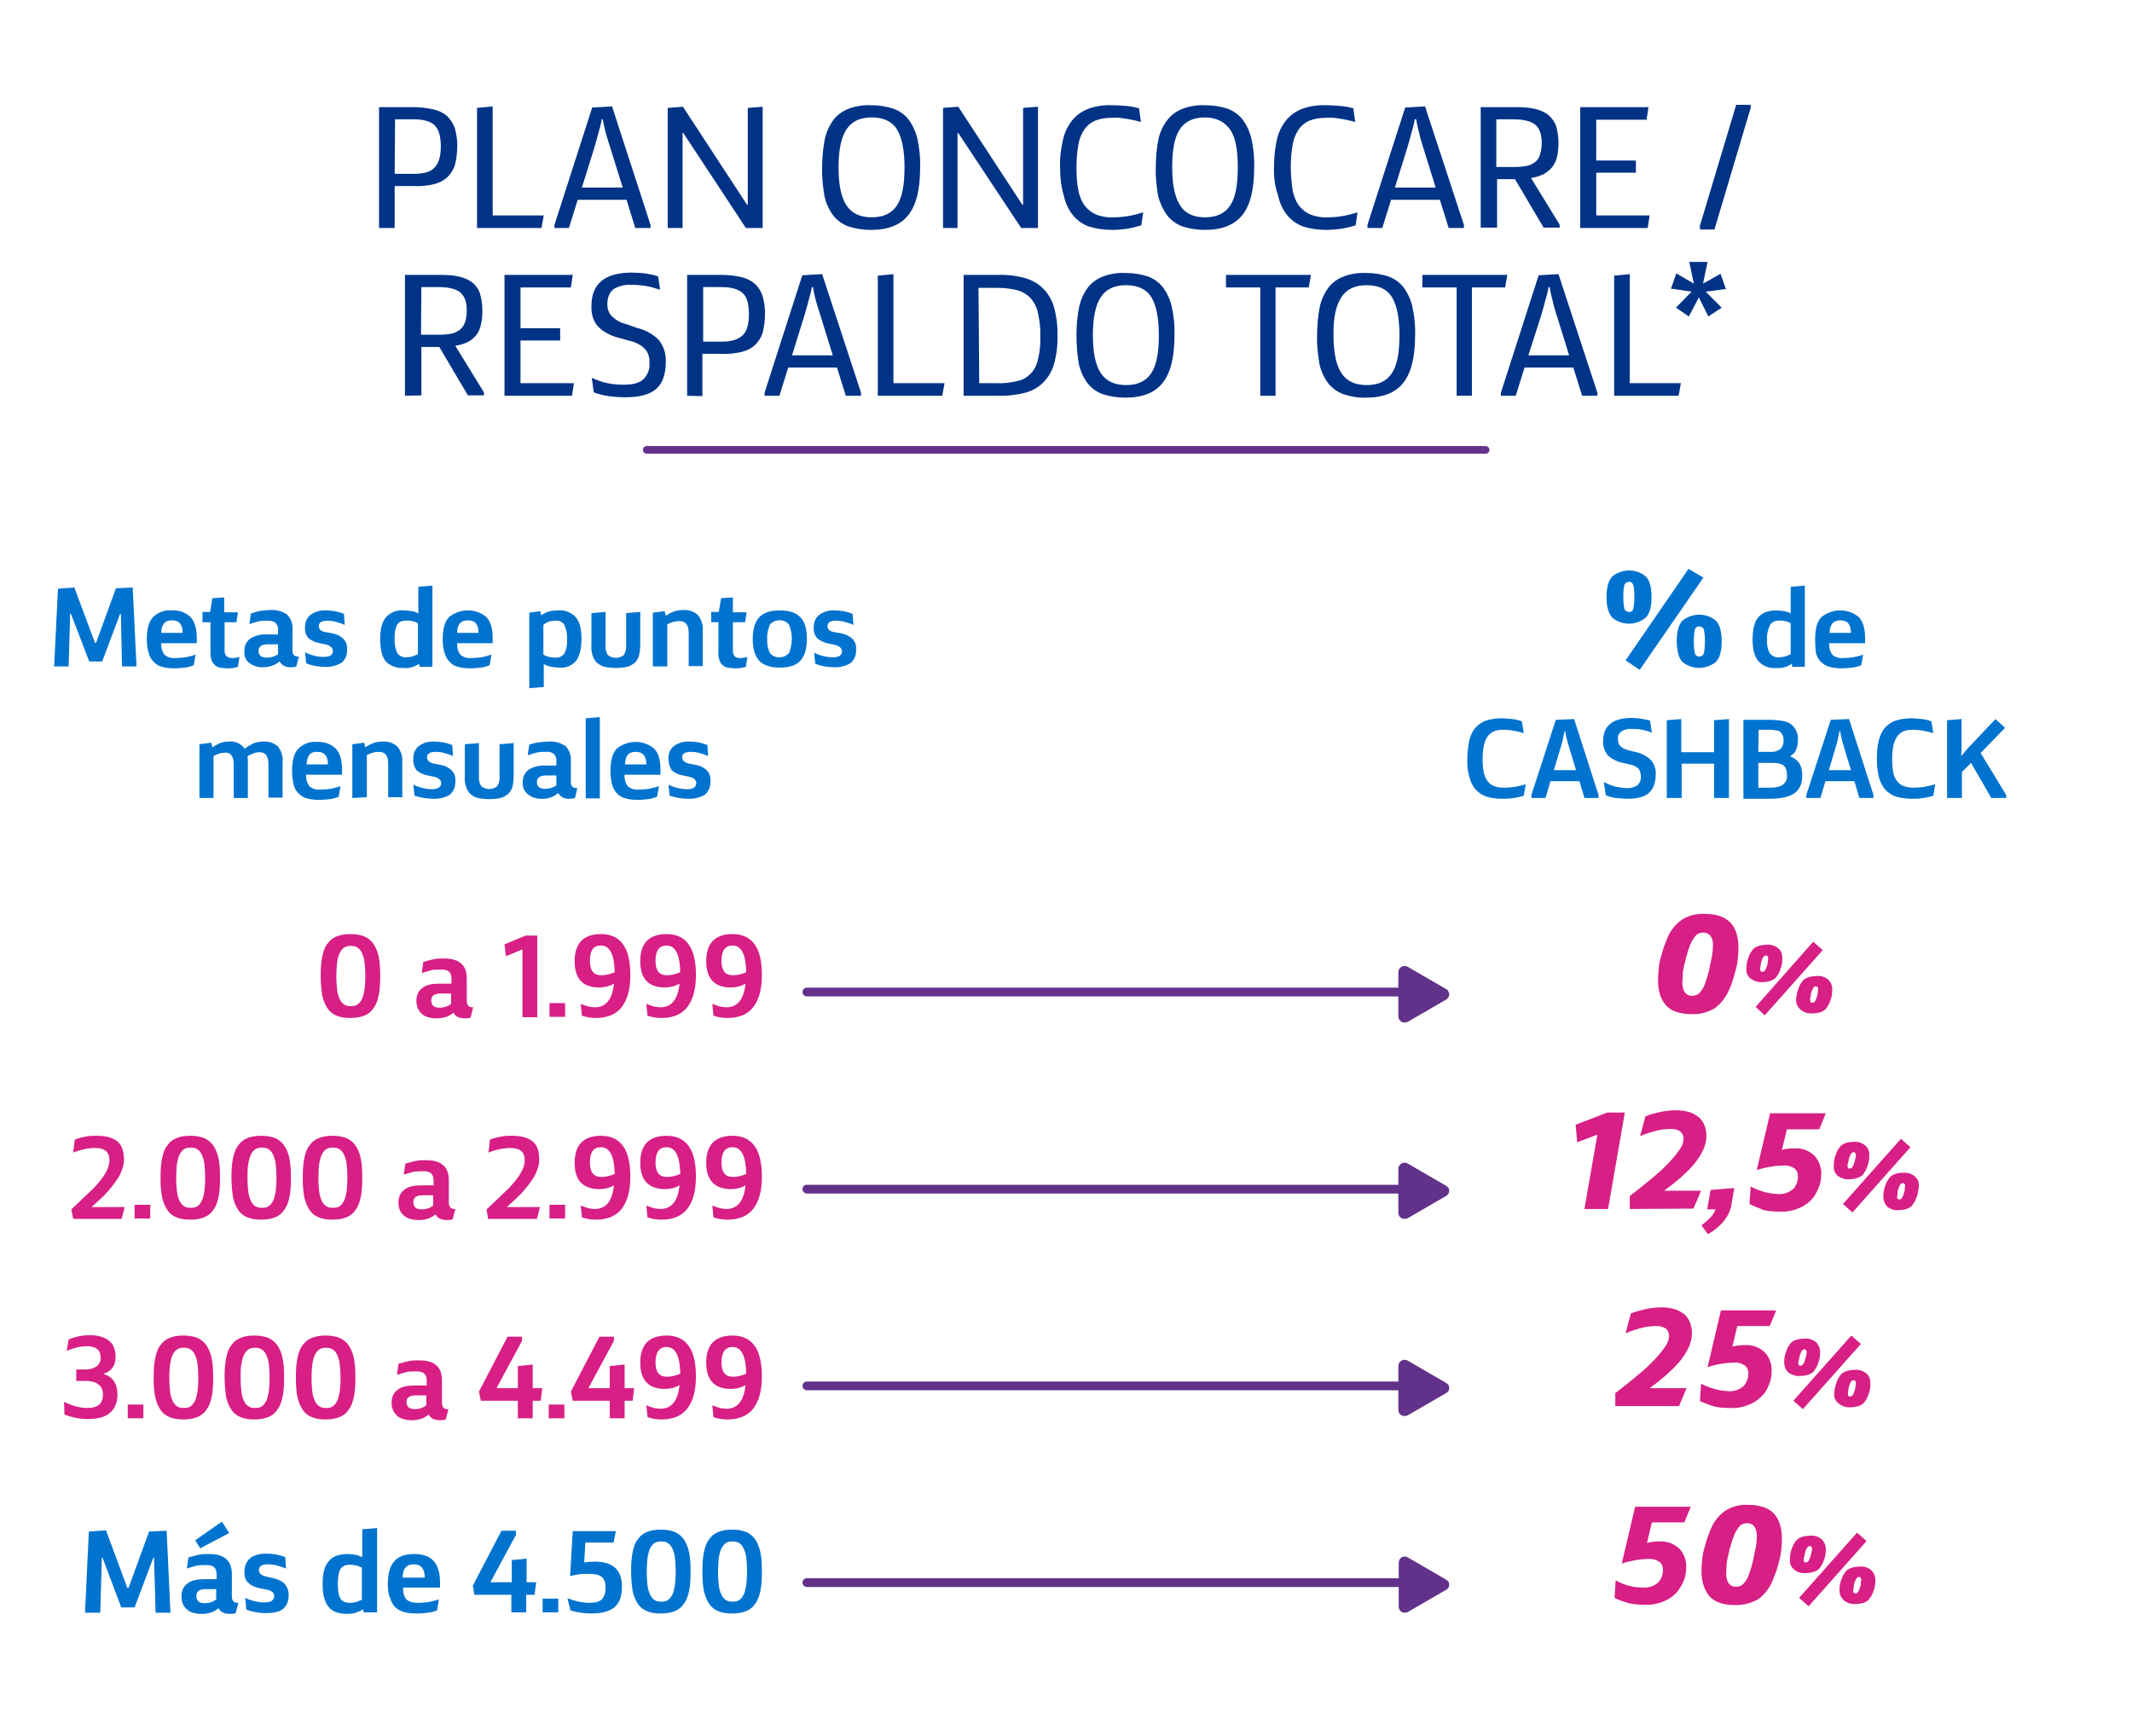 <?xml version="1.0" encoding="utf-8"?>
<!-- Generator: Adobe Illustrator 27.9.0, SVG Export Plug-In . SVG Version: 6.00 Build 0)  -->
<svg version="1.1" id="Layer_1" xmlns="http://www.w3.org/2000/svg" xmlns:xlink="http://www.w3.org/1999/xlink" x="0px" y="0px"
	 viewBox="0 0 559.1 455.4" style="enable-background:new 0 0 559.1 455.4;" xml:space="preserve">
<style type="text/css">
	.st0{fill:#003386;}
	.st1{fill:#0073CF;}
	.st2{fill:#D71F85;}
	.st3{fill:none;stroke:#62318A;stroke-width:2.3;stroke-linecap:round;stroke-linejoin:round;}
	.st4{fill:#62318A;}
	.st5{fill:none;stroke:#62318A;stroke-width:2;stroke-linecap:round;stroke-linejoin:round;}
</style>
<path class="st0" d="M99.4,59.8V28.1h9c1.8,0,3.5,0.2,5.3,0.6c1.3,0.3,2.6,0.9,3.6,1.8c0.9,0.9,1.6,2,2,3.2c0.4,1.6,0.7,3.2,0.6,4.8
	c0,1.6-0.2,3.2-0.6,4.8c-0.4,1.2-1.1,2.3-2,3.2c-1,0.9-2.2,1.5-3.5,1.8c-1.7,0.4-3.4,0.6-5.2,0.5h-5.1v11L99.4,59.8z M103.5,45.6
	h5.1c2.5,0,4.3-0.5,5.4-1.7s1.6-2.9,1.6-5.5s-0.5-4.4-1.6-5.5s-2.9-1.6-5.5-1.6h-4.9L103.5,45.6z"/>
<path class="st0" d="M125.1,59.8V28.3l4.1-0.4v28.6h13.4l-0.6,3.3H125.1z"/>
<path class="st0" d="M145.4,59.8V59l9.9-30.8l5.2-0.3L170.6,59v0.8h-4l-2.3-7.4h-12.8l-2.3,7.4H145.4z M152.6,49.2h10.7L160,38.6
	c-0.3-1-0.7-2.1-1.1-3.6c-0.3-1.1-0.6-2.3-0.8-3.7h-0.3c-0.2,1.2-0.5,2.4-0.9,3.7c-0.2,0.9-0.6,2.1-1,3.6L152.6,49.2z"/>
<path class="st0" d="M175.1,59.8V28.3l4-0.3l16.8,25.7h0.2V28.3L200,28v31.8h-4.4l-16.4-24.9H179v24.9H175.1z"/>
<path class="st0" d="M215.6,43.9c0-2.5,0.2-4.9,0.7-7.4c0.4-1.9,1.2-3.6,2.3-5.1c1-1.3,2.4-2.3,4-2.9c1.9-0.7,3.9-1,5.9-0.9
	c2,0,3.9,0.3,5.8,0.9c1.6,0.6,3,1.6,4,2.9c1.1,1.5,1.9,3.3,2.3,5.1c0.5,2.4,0.8,4.9,0.7,7.4c0,5.7-1,9.9-3.1,12.5
	c-2,2.6-5.3,3.9-9.8,3.9c-2,0-4-0.3-5.9-0.9c-1.6-0.6-3-1.6-4-2.9c-1.1-1.5-1.9-3.2-2.3-5.1C215.8,48.9,215.5,46.4,215.6,43.9z
	 M219.9,43.9c0,4.6,0.7,7.9,2.1,10c1.4,2.1,3.6,3.1,6.6,3.1s5.2-1,6.6-3.1s2-5.4,2-10s-0.7-7.9-2-10s-3.6-3.1-6.6-3.1
	s-5.2,1-6.6,3.1S219.9,39.3,219.9,43.9z"/>
<path class="st0" d="M247.3,59.8V28.3l4-0.3l16.8,25.7h0.2V28.3l3.9-0.3v31.8h-4.4l-16.5-24.9h-0.2v24.9H247.3z"/>
<path class="st0" d="M278,43.9c-0.1-2.5,0.2-4.9,0.8-7.4c0.4-1.9,1.3-3.6,2.5-5.1c1.1-1.3,2.6-2.3,4.2-2.9c2-0.7,4.1-1,6.2-0.9
	c1.3,0,2.5,0.1,3.7,0.2c1.1,0.1,2.2,0.3,3.3,0.6l0.5,3.6c-1.4-0.4-2.8-0.7-4.2-0.9c-1.1-0.2-2.3-0.3-3.5-0.2c-1.4,0-2.9,0.2-4.2,0.7
	c-1.2,0.5-2.2,1.3-2.9,2.3c-0.8,1.2-1.4,2.6-1.6,4.1c-0.4,2-0.5,4-0.5,6c0,2,0.1,4,0.5,6c0.3,1.4,0.8,2.8,1.7,4c0.8,1,1.8,1.8,3,2.3
	c1.4,0.5,2.9,0.8,4.4,0.7c1.3,0,2.5-0.1,3.8-0.3c1.4-0.2,2.7-0.6,4.1-1l-0.5,3.4c-1.3,0.4-2.5,0.7-3.8,0.9c-1.3,0.2-2.7,0.3-4,0.3
	c-2,0-4.1-0.3-6-0.9c-1.6-0.6-3-1.6-4.1-2.9c-1.2-1.5-2-3.2-2.4-5.1C278.2,48.8,278,46.3,278,43.9z"/>
<path class="st0" d="M303.1,43.9c0-2.5,0.2-4.9,0.7-7.4c0.4-1.9,1.2-3.6,2.4-5.1c1-1.3,2.4-2.3,4-2.9c1.9-0.7,3.9-1,5.9-0.9
	c2,0,3.9,0.3,5.8,0.9c1.6,0.6,3,1.6,4,2.9c1.1,1.5,1.9,3.3,2.3,5.1c0.5,2.4,0.8,4.9,0.7,7.4c0,5.7-1,9.9-3.1,12.5s-5.3,3.9-9.8,3.9
	c-2,0-4-0.3-5.9-0.9c-1.6-0.6-3-1.6-4-2.9c-1.1-1.5-1.9-3.2-2.4-5.1C303.3,48.9,303,46.4,303.1,43.9z M307.4,43.9
	c0,4.6,0.7,7.9,2.1,10C310.8,56,313,57,316,57s5.2-1,6.6-3.1s2-5.4,2-10s-0.6-7.9-2-9.9s-3.6-3.2-6.6-3.2s-5.2,1-6.6,3.1
	S307.4,39.3,307.4,43.9z"/>
<path class="st0" d="M334.1,43.9c0-2.5,0.2-4.9,0.8-7.4c0.4-1.9,1.3-3.6,2.5-5.1c1.1-1.3,2.6-2.3,4.2-2.9c2-0.7,4.1-1,6.2-0.9
	c1.3,0,2.5,0.1,3.8,0.2c1.1,0.1,2.2,0.3,3.3,0.6l0.5,3.6c-1.4-0.4-2.8-0.7-4.2-0.9c-1.1-0.2-2.3-0.3-3.5-0.2c-1.4,0-2.9,0.2-4.2,0.7
	c-1.2,0.5-2.2,1.3-2.9,2.3c-0.8,1.2-1.4,2.6-1.6,4.1c-0.4,2-0.5,4-0.5,6c0,2,0.2,4,0.5,6c0.3,1.4,0.8,2.8,1.7,4c0.8,1,1.8,1.8,3,2.3
	c1.4,0.5,2.9,0.8,4.4,0.7c1.3,0,2.5-0.1,3.8-0.3c1.4-0.2,2.7-0.6,4.1-1l-0.5,3.4c-1.2,0.4-2.5,0.7-3.8,0.9c-1.3,0.2-2.7,0.3-4,0.3
	c-2,0-4.1-0.3-6-0.9c-1.6-0.6-3-1.6-4.1-2.9c-1.2-1.5-2-3.2-2.4-5.1C334.3,48.8,334,46.3,334.1,43.9z"/>
<path class="st0" d="M358.6,59.8V59l9.9-30.8l5.2-0.3L383.9,59v0.8h-4l-2.3-7.4h-12.8l-2.3,7.4H358.6z M365.8,49.2h10.7l-3.3-10.6
	c-0.3-1-0.7-2.1-1-3.6c-0.3-1.1-0.6-2.3-0.8-3.7H371c-0.2,1.2-0.5,2.4-0.9,3.7c-0.2,0.9-0.6,2.1-1,3.6L365.8,49.2z"/>
<path class="st0" d="M388.3,59.8V28.1h9.4c1.7,0,3.4,0.1,5,0.5c1.2,0.3,2.4,0.8,3.4,1.6c0.9,0.8,1.6,1.8,2,2.9
	c0.4,1.4,0.6,2.9,0.6,4.3c0,1.3-0.1,2.6-0.4,3.8c-0.2,1-0.7,1.9-1.3,2.7c-0.6,0.7-1.4,1.3-2.2,1.8c-1.1,0.5-2.2,0.8-3.3,1l7.5,12.2
	v0.8h-4.2l-7.5-12.7h-4.7v12.7H388.3z M392.4,43.8h4.8c1.1,0,2.2-0.1,3.3-0.3c0.8-0.2,1.6-0.6,2.2-1.1c0.6-0.5,1-1.2,1.2-2
	c0.3-1,0.4-2,0.4-3c0-2.2-0.6-3.8-1.7-4.7c-1.1-0.9-3-1.4-5.7-1.4h-4.5L392.4,43.8z"/>
<path class="st0" d="M414.4,59.8V28.1h17.9l-0.5,3.3h-13.2v10.7h10.4v3.2h-10.4v11.2h14l-0.5,3.3H414.4z"/>
<path class="st0" d="M445.7,59.5l9.6-32h3.8v0.8l-9.5,31.9h-3.8V59.5z"/>
<path class="st0" d="M106.2,103.8V72.1h9.4c1.7,0,3.4,0.1,5,0.5c1.2,0.3,2.4,0.8,3.4,1.6c0.9,0.8,1.6,1.8,1.9,2.9
	c0.4,1.4,0.6,2.9,0.6,4.3c0,1.3-0.1,2.6-0.4,3.8c-0.2,1-0.6,1.9-1.2,2.7c-0.6,0.7-1.4,1.4-2.2,1.8c-1,0.5-2.2,0.8-3.3,1l7.5,12.2
	v0.8h-4.2l-7.5-12.7h-4.7v12.7L106.2,103.8z M110.4,87.8h4.8c1.1,0,2.2-0.1,3.3-0.3c0.8-0.2,1.6-0.6,2.2-1.1c0.6-0.5,1-1.2,1.3-2
	c0.3-1,0.4-2,0.4-3c0-2.2-0.6-3.8-1.7-4.7c-1.1-0.9-3-1.4-5.7-1.4h-4.5L110.4,87.8z"/>
<path class="st0" d="M132.3,103.8V72.1h17.9l-0.5,3.3h-13.2v10.7h10.4v3.2h-10.4v11.2h14l-0.5,3.3L132.3,103.8z"/>
<path class="st0" d="M155.1,80.3c0-5.9,3.5-8.8,10.6-8.8c1.1,0,2.3,0.1,3.4,0.2c1.2,0.2,2.4,0.4,3.5,0.8l0.5,3.5
	c-1.2-0.4-2.5-0.8-3.8-1c-1.2-0.2-2.5-0.3-3.7-0.3c-1.7-0.1-3.4,0.3-4.8,1.2c-1.1,1-1.6,2.5-1.5,3.9c-0.1,1.2,0.4,2.4,1.2,3.2
	c1.1,1,2.3,1.7,3.7,2L167,86c2.2,0.5,4.2,1.6,5.8,3.2c1.2,1.6,1.9,3.5,1.8,5.6c0,3.3-0.8,5.7-2.5,7.2s-4.4,2.2-8.2,2.2
	c-1.4,0-2.8-0.1-4.3-0.3c-1.3-0.2-2.6-0.5-3.9-1l-0.5-3.8c1.3,0.6,2.7,1.1,4.1,1.4c1.4,0.3,2.8,0.4,4.2,0.4c2.4,0,4.1-0.4,5.2-1.4
	c1.2-1.2,1.8-2.8,1.6-4.4c0.1-1.3-0.3-2.6-1.2-3.6c-1.1-1.1-2.5-1.8-4-2.1l-2.8-0.8c-2.1-0.5-4.1-1.5-5.6-3.1
	C155.6,84.2,155,82.3,155.1,80.3z"/>
<path class="st0" d="M180.2,103.8V72.1h9c1.8,0,3.5,0.2,5.3,0.6c1.3,0.3,2.5,0.9,3.5,1.8c1,0.9,1.6,2,2,3.2c0.4,1.6,0.7,3.2,0.6,4.8
	c0,1.6-0.2,3.2-0.6,4.8c-0.4,1.2-1.1,2.3-2,3.2c-1,0.9-2.2,1.5-3.5,1.8c-1.7,0.4-3.4,0.6-5.2,0.5h-5.1v11.1L180.2,103.8z
	 M184.3,89.6h5.1c2.5,0,4.3-0.6,5.4-1.7c1.1-1.1,1.6-2.9,1.6-5.5s-0.5-4.5-1.6-5.5s-2.9-1.6-5.5-1.6h-4.9V89.6z"/>
<path class="st0" d="M200.5,103.8V103l9.9-30.8l5.2-0.3l10.2,31.1v0.8h-4l-2.3-7.4h-12.8l-2.3,7.4L200.5,103.8z M207.7,93.2h10.7
	l-3.3-10.6c-0.3-1-0.7-2.1-1.1-3.6c-0.3-1.1-0.6-2.3-0.8-3.7h-0.3c-0.2,1.2-0.5,2.4-0.9,3.7c-0.2,0.9-0.6,2.1-1,3.6L207.7,93.2z"/>
<path class="st0" d="M230.2,103.8V72.3l4.1-0.4v28.6h13.4l-0.6,3.3H230.2z"/>
<path class="st0" d="M252.7,103.8V72.1h9c2.2-0.1,4.4,0.2,6.6,0.7c1.6,0.4,3.2,1.1,4.5,2.2c1.6,1.3,2.7,3,3.4,4.9
	c0.8,2.6,1.2,5.3,1.1,8c0.1,2.5-0.2,5.1-0.9,7.6c-0.5,1.8-1.5,3.5-2.8,4.8c-1.3,1.3-2.9,2.2-4.7,2.7c-2.4,0.6-4.9,0.9-7.4,0.8
	L252.7,103.8z M256.8,100.5h4.8c1.8,0.1,3.7-0.2,5.4-0.6c1.3-0.3,2.4-1,3.3-1.9c1-1.1,1.6-2.3,1.9-3.7c0.5-2,0.7-4.1,0.6-6.2
	c0.1-2.2-0.2-4.3-0.7-6.4c-0.3-1.4-1.1-2.7-2.1-3.8c-0.9-0.8-2.1-1.5-3.3-1.8c-1.7-0.4-3.4-0.6-5.1-0.6h-5L256.8,100.5z"/>
<path class="st0" d="M282.3,87.9c0-2.5,0.2-4.9,0.7-7.4c0.4-1.9,1.2-3.6,2.3-5.1c1-1.3,2.4-2.3,4-2.9c1.9-0.7,3.9-1,5.9-0.9
	c2,0,3.9,0.3,5.8,0.9c1.6,0.6,3,1.6,4,2.9c1.1,1.5,1.9,3.3,2.3,5.1c0.5,2.4,0.8,4.9,0.7,7.4c0,5.7-1,9.9-3.1,12.5
	c-2,2.6-5.3,3.9-9.8,3.9c-2,0-4-0.3-5.9-0.9c-1.6-0.6-3-1.6-4-2.9c-1.1-1.5-1.9-3.2-2.3-5.1C282.5,92.9,282.3,90.4,282.3,87.9z
	 M286.6,87.9c0,4.6,0.7,7.9,2.1,10c1.4,2.1,3.6,3.1,6.6,3.1s5.2-1,6.6-3.1s2-5.4,2-10s-0.7-7.9-2-10s-3.6-3.1-6.6-3.1
	s-5.2,1-6.6,3.1S286.6,83.3,286.6,87.9z"/>
<path class="st0" d="M321.5,75.4v-3.3h22.3l-0.6,3.3h-8.7v28.4h-4V75.4H321.5z"/>
<path class="st0" d="M345.4,87.9c0-2.5,0.2-4.9,0.7-7.4c0.4-1.9,1.2-3.6,2.3-5.1c1-1.3,2.4-2.3,4-2.9c1.9-0.7,3.9-1,5.9-0.9
	c2,0,3.9,0.3,5.8,0.9c1.6,0.6,3,1.6,4,2.9c1.1,1.5,1.9,3.3,2.3,5.1c0.5,2.4,0.8,4.9,0.7,7.4c0,5.7-1,9.9-3.1,12.5
	c-2,2.6-5.3,3.9-9.8,3.9c-2,0.1-4-0.3-5.9-0.9c-1.6-0.6-3-1.6-4-2.9c-1.1-1.5-1.9-3.2-2.3-5.1C345.6,92.9,345.3,90.4,345.4,87.9z
	 M349.7,87.9c0,4.6,0.7,7.9,2.1,10c1.4,2.1,3.6,3.1,6.6,3.1s5.2-1,6.6-3.1s2-5.4,2-10s-0.7-7.9-2-10s-3.6-3.1-6.6-3.1
	s-5.2,1-6.6,3.1S349.6,83.3,349.7,87.9L349.7,87.9z"/>
<path class="st0" d="M373,75.4v-3.3h22.3l-0.6,3.3H386v28.4h-4V75.4H373z"/>
<path class="st0" d="M393.6,103.8V103l9.9-30.8l5.2-0.3l10.2,31.1v0.8h-4l-2.3-7.4h-12.8l-2.3,7.4L393.6,103.8z M400.8,93.2h10.7
	l-3.3-10.6c-0.3-1-0.7-2.1-1-3.6c-0.3-1.1-0.6-2.3-0.8-3.7h-0.3c-0.2,1.2-0.5,2.4-0.9,3.7c-0.2,0.9-0.6,2.1-1,3.6L400.8,93.2z"/>
<path class="st0" d="M423.3,103.8V72.3l4.1-0.4v28.6h13.4l-0.6,3.3H423.3z"/>
<path class="st0" d="M438.2,75.7l1.4-4l4.6,2.7l-1.2-5.7h4.8l-1.2,5.7l4.6-2.6l1.4,4l-5.3,0.7l4.2,4.2l-3.5,2.3l-2.5-5l-2.6,5
	l-3.4-2.3l4.1-4.2L438.2,75.7z"/>
<path class="st1" d="M14.2,174.8l1-20.4l4.3-0.3l5.4,14.5h0.3l5.2-14.3l4.4-0.2l1,20.7h-3.8L31.7,161h-0.2l-4.7,12.5h-3.4L18.6,161
	h-0.2L18,174.8H14.2z"/>
<path class="st1" d="M38.5,167.7c0-2.7,0.5-4.6,1.6-5.8c1.3-1.3,3.1-2,5-1.8c1.8-0.1,3.6,0.5,4.9,1.8c1.1,1.2,1.6,3,1.6,5.5v1.3
	h-9.3c-0.1,1.1,0.2,2.1,0.8,3c0.8,0.7,1.8,1,2.9,0.9c0.9,0,1.8-0.1,2.7-0.2c0.9-0.2,1.8-0.4,2.6-0.7l-0.5,2.8
	c-0.8,0.3-1.5,0.5-2.3,0.6c-0.9,0.1-1.8,0.2-2.7,0.2c-1.1,0-2.3-0.1-3.3-0.4c-0.9-0.2-1.6-0.7-2.2-1.3c-0.6-0.6-1.1-1.4-1.3-2.3
	C38.6,170,38.5,168.9,38.5,167.7z M42.3,166h5.6c0-2.2-0.9-3.3-2.8-3.3C43.2,162.7,42.3,163.8,42.3,166z"/>
<path class="st1" d="M53.1,163.1v-2.6h2l0.6-3.6l3.1-0.2v3.9h3.6l-0.4,2.6h-3.1v7.2c-0.1,0.6,0.1,1.2,0.5,1.7c0.4,0.4,1,0.5,1.5,0.5
	c0.3,0,0.7,0,1-0.1c0.3,0,0.6-0.1,0.9-0.2l-0.4,2.6c-0.4,0.1-0.8,0.2-1.2,0.3c-0.5,0.1-1,0.1-1.5,0.1c-0.7,0-1.4-0.1-2.1-0.2
	c-0.5-0.1-1-0.4-1.4-0.8c-0.4-0.4-0.7-0.9-0.8-1.4c-0.2-0.7-0.2-1.4-0.2-2.1v-7.6H53.1z"/>
<path class="st1" d="M64.1,170.8c-0.1-1.3,0.5-2.5,1.5-3.3c1.3-0.8,2.8-1.2,4.4-1.1h2.9v-1.2c0.1-0.7-0.2-1.3-0.6-1.8
	c-0.5-0.4-1.2-0.6-1.9-0.6c-0.8,0-1.5,0-2.3,0.1c-0.9,0.2-1.8,0.5-2.7,0.8l0.4-2.8c0.9-0.3,1.7-0.5,2.6-0.7c0.8-0.1,1.7-0.2,2.5-0.2
	c1.6-0.1,3.1,0.3,4.4,1.2c1,1,1.5,2.4,1.4,3.8v5.6c0,1.1,0.5,1.6,1.4,1.6h0.3l-0.7,2.6c-0.5,0.2-1,0.2-1.5,0.2
	c-1.2,0.1-2.3-0.5-2.9-1.5c-1.2,1-2.7,1.5-4.2,1.5c-1.3,0.1-2.6-0.3-3.7-1.1C64.4,173.2,64,172,64.1,170.8z M67.8,170.7
	c0,1.2,0.7,1.8,2.2,1.8c1,0,2.1-0.3,2.9-0.9V169h-2.7C68.6,169,67.8,169.6,67.8,170.7z"/>
<path class="st1" d="M80,164.7c-0.1-1.3,0.4-2.6,1.4-3.4c1.2-0.9,2.7-1.3,4.1-1.2c1.6,0,3.2,0.3,4.7,0.9l0.2,2.9
	c-0.7-0.3-1.5-0.6-2.3-0.8c-0.7-0.2-1.5-0.3-2.3-0.3c-1.4,0-2.2,0.5-2.2,1.4s0.6,1.4,1.8,1.6l1.7,0.3c1.1,0.2,2.2,0.7,3,1.5
	c0.7,0.8,1,1.7,0.9,2.7v0.1c0.1,1.3-0.4,2.6-1.4,3.4c-1.3,0.8-2.9,1.2-4.5,1.1c-1.6,0-3.3-0.3-4.8-0.9l-0.3-2.9
	c0.8,0.4,1.6,0.7,2.5,0.9c0.8,0.2,1.6,0.3,2.4,0.3c1.6,0,2.4-0.5,2.4-1.6c0-0.8-0.7-1.4-2-1.7l-1.5-0.3c-1.1-0.2-2.2-0.7-3-1.4
	C80.3,166.7,79.9,165.7,80,164.7z"/>
<path class="st1" d="M99.7,167.7c0-2.7,0.5-4.6,1.5-5.8c1.2-1.3,3-2,4.8-1.8c0.7,0,1.3,0.1,2,0.2c0.6,0.1,1.2,0.3,1.7,0.6v-7
	l3.7-0.3v21.3h-3.3l-0.2-0.8c-0.6,0.4-1.2,0.7-1.9,0.9c-0.7,0.2-1.5,0.3-2.2,0.2c-1.7,0.1-3.5-0.5-4.7-1.8
	C100.2,172.2,99.7,170.3,99.7,167.7z M103.5,167.7c-0.1,1.3,0.2,2.5,0.7,3.6c0.6,0.8,1.5,1.2,2.4,1.1c0.5,0,1-0.1,1.5-0.2
	c0.5-0.2,1-0.4,1.5-0.6v-8.1c-0.5-0.3-1-0.5-1.5-0.6c-0.5-0.1-1-0.2-1.6-0.1c-0.9-0.1-1.9,0.3-2.4,1.1
	C103.6,165.1,103.4,166.4,103.5,167.7z"/>
<path class="st1" d="M116.1,167.7c0-2.7,0.5-4.6,1.6-5.8c2.9-2.4,7.1-2.4,9.9,0c1.1,1.2,1.6,3,1.6,5.5v1.3h-9.3
	c-0.1,1.1,0.2,2.1,0.8,3c0.8,0.7,1.8,1,2.9,0.9c0.9,0,1.8-0.1,2.7-0.2c0.9-0.2,1.7-0.4,2.6-0.7l-0.5,2.8c-0.8,0.3-1.5,0.5-2.3,0.6
	c-0.9,0.1-1.8,0.2-2.7,0.2c-1.1,0-2.3-0.1-3.3-0.4c-0.9-0.2-1.6-0.7-2.2-1.3c-0.6-0.6-1-1.4-1.3-2.3
	C116.2,170.1,116.1,168.9,116.1,167.7z M119.9,166h5.6c0-2.2-0.9-3.3-2.8-3.3S119.9,163.8,119.9,166L119.9,166z"/>
<path class="st1" d="M138.8,180.5v-19.8l2.9-0.4l0.2,1.1c0.6-0.4,1.3-0.8,2-1c0.8-0.2,1.6-0.3,2.4-0.3c1.7-0.2,3.5,0.5,4.7,1.8
	c1,1.2,1.5,3.1,1.5,5.6s-0.5,4.6-1.4,5.8c-1.1,1.3-2.8,2-4.4,1.8c-0.7,0-1.4-0.1-2.1-0.2c-0.7-0.1-1.4-0.4-2-0.7v6L138.8,180.5z
	 M142.5,171.7c0.5,0.3,1,0.5,1.5,0.6c0.5,0.1,1.1,0.2,1.7,0.2c0.9,0.1,1.8-0.4,2.3-1.1c0.6-1.2,0.8-2.5,0.7-3.8
	c0.1-1.3-0.2-2.5-0.7-3.7c-0.5-0.8-1.4-1.2-2.4-1.1c-0.5,0-1.1,0.1-1.6,0.2c-0.5,0.2-1.1,0.5-1.5,0.9L142.5,171.7z"/>
<path class="st1" d="M155.1,169.1v-8.3l3.7-0.3v8.7c-0.1,0.9,0.1,1.8,0.6,2.6c1.2,1,3,1,4.2,0c0.5-0.8,0.7-1.7,0.6-2.6v-8.4l3.7-0.3
	v8.6c0,0.9-0.1,1.9-0.3,2.8c-0.2,0.7-0.6,1.4-1.1,1.9c-0.6,0.5-1.3,0.9-2,1.1c-2,0.4-4,0.4-6,0c-0.7-0.2-1.4-0.6-2-1.1
	c-0.5-0.5-0.9-1.2-1.1-1.9C155.1,170.9,155,170,155.1,169.1z"/>
<path class="st1" d="M171.2,174.8v-14.1l3.1-0.4l0.3,1.2c0.6-0.4,1.3-0.8,2.1-1.1c0.8-0.3,1.7-0.4,2.5-0.4c1.4-0.1,2.8,0.4,3.8,1.3
	c1,1.2,1.4,2.7,1.3,4.1v9.3h-3.7V166c0-2.1-0.8-3.1-2.4-3.1c-1.1,0-2.3,0.3-3.2,0.9v11L171.2,174.8z"/>
<path class="st1" d="M186.5,163.1v-2.6h2l0.6-3.6l3.1-0.2v3.9h3.6l-0.4,2.6h-3.2v7.2c-0.1,0.6,0.1,1.2,0.4,1.7
	c0.4,0.4,1,0.5,1.5,0.5c0.3,0,0.7,0,1-0.1c0.3,0,0.6-0.1,0.9-0.2l-0.4,2.6c-0.4,0.1-0.8,0.2-1.2,0.3c-0.5,0.1-1,0.1-1.5,0.1
	c-0.7,0-1.4-0.1-2.1-0.2c-1.1-0.2-2-1.1-2.2-2.2c-0.2-0.7-0.3-1.4-0.2-2.1v-7.6H186.5z"/>
<path class="st1" d="M197.4,167.6c0-2.6,0.6-4.5,1.7-5.7s2.9-1.8,5.4-1.8s4.2,0.6,5.4,1.8s1.7,3.1,1.7,5.7s-0.6,4.5-1.7,5.7
	s-2.9,1.8-5.4,1.8s-4.3-0.6-5.4-1.8S197.4,170.2,197.4,167.6z M201.2,167.6c-0.1,1.3,0.2,2.6,0.7,3.7c1.2,1.4,3.3,1.5,4.7,0.3
	c0.1-0.1,0.2-0.2,0.3-0.3c1-2.4,1-5.1,0-7.5c-1.2-1.4-3.3-1.5-4.7-0.3c-0.1,0.1-0.2,0.2-0.3,0.3
	C201.4,165.1,201.1,166.3,201.2,167.6L201.2,167.6z"/>
<path class="st1" d="M213.4,164.7c-0.1-1.3,0.4-2.6,1.4-3.4c1.2-0.9,2.7-1.3,4.1-1.2c1.6,0,3.2,0.3,4.7,0.9l0.2,2.9
	c-0.7-0.3-1.5-0.6-2.3-0.8c-0.7-0.2-1.5-0.3-2.3-0.3c-1.4,0-2.2,0.5-2.2,1.4s0.6,1.4,1.8,1.6l1.7,0.3c1.2,0.2,2.2,0.7,3.1,1.5
	c0.7,0.8,1,1.7,0.9,2.7v0.1c0.1,1.3-0.4,2.6-1.4,3.5c-1.3,0.8-2.9,1.2-4.5,1.1c-1.6,0-3.3-0.3-4.8-0.9l-0.3-2.9
	c0.8,0.4,1.6,0.7,2.5,0.9c0.8,0.2,1.6,0.3,2.4,0.3c1.6,0,2.4-0.5,2.4-1.6c0-0.8-0.7-1.4-2-1.7l-1.5-0.3c-1.1-0.2-2.2-0.7-3-1.4
	C213.7,166.7,213.3,165.7,213.4,164.7z"/>
<path class="st1" d="M52.3,209.3v-14.1l3.1-0.4l0.3,1.2c0.6-0.4,1.3-0.8,2-1.1c0.8-0.3,1.6-0.4,2.4-0.4c1.6-0.2,3.2,0.6,4.1,1.9
	c0.7-0.6,1.4-1,2.2-1.4c0.9-0.4,1.8-0.5,2.8-0.5c1.4-0.1,2.7,0.4,3.7,1.3c0.9,1.2,1.4,2.7,1.2,4.2v9.2h-3.7v-8.8
	c0-2.1-0.8-3.1-2.3-3.1c-0.6,0-1.1,0.1-1.6,0.3c-0.6,0.2-1.1,0.4-1.6,0.8c0.1,0.6,0.1,1.1,0.1,1.7v9.2h-3.7v-8.8
	c0-2.1-0.8-3.1-2.2-3.1c-0.5,0-1,0.1-1.5,0.2c-0.5,0.2-1.1,0.4-1.6,0.7v11L52.3,209.3z"/>
<path class="st1" d="M76.6,202.2c0-2.7,0.5-4.6,1.6-5.8c1.3-1.3,3.1-2,5-1.8c1.8-0.1,3.6,0.5,4.9,1.8c1.1,1.2,1.6,3,1.6,5.5v1.3
	h-9.4c-0.1,1.1,0.2,2.1,0.8,3c0.8,0.7,1.8,1,2.9,0.9c0.9,0,1.8-0.1,2.7-0.2c0.9-0.2,1.8-0.4,2.6-0.7l-0.5,2.8
	c-0.8,0.3-1.5,0.5-2.3,0.6c-0.9,0.1-1.8,0.2-2.7,0.2c-1.1,0-2.2-0.1-3.3-0.4c-0.9-0.2-1.6-0.7-2.2-1.3c-0.6-0.6-1.1-1.4-1.3-2.3
	C76.7,204.5,76.6,203.3,76.6,202.2z M80.4,200.5H86c0-2.2-0.9-3.3-2.8-3.3C81.4,197.1,80.5,198.2,80.4,200.5z"/>
<path class="st1" d="M92.4,209.3v-14.1l3.1-0.4l0.3,1.2c0.6-0.4,1.3-0.8,2.1-1.1c0.8-0.3,1.7-0.4,2.5-0.4c1.4-0.1,2.8,0.4,3.8,1.3
	c1,1.2,1.4,2.7,1.3,4.1v9.2h-3.7v-8.8c0-2.1-0.8-3.1-2.4-3.1c-1.1,0-2.3,0.3-3.2,0.9v11L92.4,209.3z"/>
<path class="st1" d="M108.4,199.1c-0.1-1.3,0.4-2.6,1.4-3.4c1.2-0.9,2.7-1.3,4.1-1.2c1.6,0,3.2,0.3,4.7,0.9l0.2,2.9
	c-0.7-0.3-1.5-0.6-2.3-0.8c-0.7-0.2-1.5-0.3-2.3-0.3c-1.4,0-2.2,0.5-2.2,1.4s0.6,1.4,1.8,1.7l1.7,0.3c1.1,0.2,2.2,0.7,3,1.5
	c0.7,0.8,1,1.7,0.9,2.7v0.1c0.1,1.3-0.4,2.6-1.4,3.5c-1.3,0.8-2.9,1.2-4.5,1.1c-1.6,0-3.3-0.3-4.8-0.8l-0.3-2.9
	c0.8,0.4,1.6,0.7,2.5,0.9c0.8,0.2,1.6,0.3,2.4,0.3c1.6,0,2.4-0.6,2.4-1.6c0-0.8-0.7-1.4-2-1.7l-1.5-0.3c-1.1-0.2-2.2-0.7-3-1.4
	C108.6,201.1,108.3,200.1,108.4,199.1z"/>
<path class="st1" d="M121.9,203.5v-8.3l3.7-0.3v8.7c-0.1,0.9,0.1,1.8,0.6,2.6c1.2,1,3,1,4.2,0c0.5-0.8,0.7-1.7,0.6-2.6v-8.4l3.7-0.3
	v8.6c0,0.9-0.1,1.9-0.3,2.8c-0.2,0.7-0.6,1.4-1.1,1.9c-0.6,0.5-1.3,0.9-2,1.1c-2,0.4-4,0.4-6,0c-0.7-0.2-1.4-0.5-2-1.1
	c-0.5-0.5-0.9-1.2-1.1-1.9C121.9,205.4,121.8,204.4,121.9,203.5z"/>
<path class="st1" d="M137.1,205.2c-0.1-1.3,0.5-2.5,1.5-3.3c1.3-0.8,2.8-1.2,4.4-1.1h2.9v-1.2c0.1-0.7-0.2-1.3-0.6-1.8
	c-0.5-0.4-1.2-0.7-1.9-0.6c-0.8,0-1.5,0-2.3,0.1c-0.9,0.2-1.8,0.5-2.7,0.8l0.4-2.8c0.9-0.3,1.7-0.5,2.6-0.6c0.8-0.1,1.7-0.2,2.5-0.2
	c1.6-0.1,3.1,0.3,4.4,1.2c1,1,1.5,2.4,1.4,3.8v5.6c0,1.1,0.5,1.6,1.4,1.6h0.3l-0.6,2.6c-0.5,0.2-1,0.2-1.5,0.2
	c-1.2,0.1-2.3-0.4-2.9-1.5c-1.2,1-2.7,1.6-4.2,1.5c-1.3,0.1-2.6-0.3-3.7-1.1C137.5,207.6,137,206.5,137.1,205.2z M140.8,205.1
	c0,1.2,0.7,1.8,2.2,1.8c1,0,2.1-0.3,2.9-0.9v-2.6h-2.7C141.6,203.4,140.8,204,140.8,205.1z"/>
<path class="st1" d="M153.6,209.3v-20.9l3.7-0.3v21.3H153.6z"/>
<path class="st1" d="M160.1,202.2c0-2.7,0.5-4.6,1.6-5.8c2.9-2.4,7.1-2.4,9.9,0c1.1,1.2,1.6,3,1.6,5.5v1.3h-9.4
	c-0.1,1.1,0.2,2.1,0.8,3c0.8,0.7,1.8,1,2.9,0.9c0.9,0,1.8-0.1,2.7-0.2c0.9-0.2,1.8-0.4,2.6-0.7l-0.5,2.8c-0.8,0.3-1.5,0.5-2.3,0.6
	c-0.9,0.1-1.8,0.2-2.7,0.2c-1.1,0-2.2-0.1-3.3-0.4c-0.9-0.2-1.6-0.7-2.2-1.3c-0.6-0.6-1-1.4-1.3-2.3
	C160.2,204.5,160.1,203.3,160.1,202.2z M163.9,200.5h5.6c0-2.2-0.9-3.3-2.8-3.3S164,198.2,163.9,200.5z"/>
<path class="st1" d="M175.3,199.1c-0.1-1.3,0.4-2.6,1.4-3.4c1.2-0.9,2.7-1.3,4.1-1.2c1.6,0,3.2,0.3,4.7,0.9l0.2,2.9
	c-0.7-0.3-1.5-0.6-2.3-0.8c-0.7-0.2-1.5-0.3-2.3-0.3c-1.4,0-2.2,0.5-2.2,1.4s0.6,1.4,1.8,1.7l1.7,0.3c1.1,0.2,2.2,0.7,3,1.5
	c0.7,0.8,1,1.7,0.9,2.7v0.1c0.1,1.3-0.4,2.6-1.4,3.5c-1.3,0.8-2.9,1.2-4.5,1.1c-1.6,0-3.3-0.3-4.8-0.8l-0.3-2.9
	c0.8,0.4,1.6,0.7,2.5,0.9c0.8,0.2,1.6,0.3,2.4,0.3c1.6,0,2.4-0.6,2.4-1.6c0-0.8-0.7-1.4-2-1.7l-1.5-0.3c-1.1-0.2-2.2-0.7-3-1.4
	C175.6,201.1,175.3,200.1,175.3,199.1z"/>
<path class="st1" d="M421.3,156.6c0-2.5,0.5-4.3,1.5-5.4c2.6-2.1,6.3-2.1,8.8,0c1,1,1.5,2.8,1.5,5.4s-0.5,4.3-1.5,5.4
	c-2.6,2.1-6.3,2.1-8.8,0C421.8,160.9,421.3,159.1,421.3,156.6z M425.7,156.6c0,0.6,0,1.3,0.1,1.9c0,0.4,0.1,0.8,0.2,1.2
	c0.1,0.3,0.2,0.5,0.5,0.6c0.2,0.1,0.4,0.2,0.7,0.2c0.2,0,0.5,0,0.7-0.2c0.2-0.1,0.4-0.4,0.4-0.6c0.1-0.4,0.2-0.8,0.2-1.2
	c0.1-0.6,0.1-1.3,0.1-1.9c0-0.8,0-1.5-0.1-2c0-0.4-0.1-0.8-0.2-1.2c-0.1-0.2-0.2-0.4-0.4-0.6c-0.2-0.1-0.4-0.2-0.7-0.2
	c-0.2,0-0.5,0.1-0.7,0.2c-0.2,0.1-0.4,0.3-0.5,0.6c-0.1,0.4-0.2,0.8-0.2,1.2C425.7,155.1,425.7,155.7,425.7,156.6z M426.3,173.2
	l16.5-24l3.9,2.3L430,175.7L426.3,173.2z M439.7,168.2c0-2.5,0.5-4.3,1.5-5.4c2.6-2.1,6.3-2.1,8.8,0c1,1.1,1.5,2.8,1.5,5.4
	s-0.5,4.3-1.5,5.4c-2.6,2.1-6.3,2.1-8.8,0C440.2,172.6,439.8,170.8,439.7,168.2L439.7,168.2z M444.2,168.2c0,0.9,0,1.5,0.1,2
	c0,0.4,0.1,0.8,0.2,1.2c0.1,0.2,0.2,0.5,0.4,0.6c0.2,0.1,0.4,0.2,0.7,0.2c0.2,0,0.5,0,0.7-0.2c0.2-0.1,0.4-0.3,0.5-0.6
	c0.1-0.4,0.2-0.8,0.2-1.2c0-0.5,0.1-1.1,0.1-2s0-1.5-0.1-1.9c0-0.4-0.1-0.8-0.2-1.2c-0.1-0.3-0.2-0.5-0.5-0.6
	c-0.2-0.1-0.4-0.2-0.7-0.2c-0.2,0-0.5,0-0.7,0.2c-0.2,0.1-0.4,0.4-0.4,0.6c-0.1,0.4-0.2,0.8-0.2,1.2
	C444.2,167,444.2,167.6,444.2,168.2L444.2,168.2z"/>
<path class="st1" d="M459.6,167.7c0-2.7,0.5-4.6,1.5-5.8s2.6-1.8,4.8-1.8c0.7,0,1.3,0.1,2,0.2c0.6,0.1,1.2,0.3,1.7,0.6v-7l3.7-0.3
	v21.3H470l-0.1-0.8c-0.6,0.4-1.2,0.7-1.9,0.9c-0.7,0.2-1.5,0.3-2.2,0.2c-1.7,0.2-3.5-0.5-4.7-1.8
	C460.1,172.2,459.6,170.3,459.6,167.7z M463.4,167.7c-0.1,1.3,0.1,2.5,0.7,3.6c0.6,0.8,1.5,1.2,2.5,1.1c0.5,0,1-0.1,1.5-0.2
	c0.5-0.2,1-0.4,1.5-0.6v-8.1c-0.5-0.3-1-0.5-1.5-0.6c-0.5-0.1-1-0.2-1.5-0.1c-0.9-0.1-1.9,0.3-2.4,1.1
	C463.6,165.1,463.3,166.4,463.4,167.7z"/>
<path class="st1" d="M476,167.7c0-2.7,0.5-4.6,1.6-5.8c2.9-2.4,7.1-2.4,9.9,0c1.1,1.2,1.6,3,1.6,5.5v1.3h-9.4
	c-0.1,1.1,0.2,2.1,0.8,3c0.8,0.7,1.8,1,2.9,0.9c0.9,0,1.8-0.1,2.6-0.2c0.9-0.2,1.8-0.4,2.6-0.7l-0.5,2.8c-0.8,0.3-1.5,0.5-2.3,0.6
	c-0.9,0.1-1.8,0.2-2.7,0.2c-1.1,0-2.3-0.1-3.3-0.4c-0.9-0.2-1.6-0.7-2.3-1.3c-0.6-0.6-1-1.4-1.3-2.3
	C476.1,170.1,476,168.9,476,167.7z M479.8,166h5.6c0-2.2-0.9-3.3-2.8-3.3C480.8,162.7,479.8,163.8,479.8,166L479.8,166z"/>
<path class="st1" d="M384.8,199c0-1.6,0.2-3.2,0.5-4.8c0.3-1.2,0.8-2.4,1.6-3.3c0.8-0.9,1.7-1.5,2.8-1.9c1.3-0.4,2.7-0.6,4.1-0.6
	c0.9,0,1.9,0.1,2.8,0.2c0.9,0.1,1.7,0.3,2.5,0.6l0.5,3.1c-1.3-0.4-2.4-0.6-3-0.7c-0.8-0.1-1.5-0.2-2.3-0.2c-0.9,0-1.7,0.1-2.5,0.4
	c-0.7,0.3-1.3,0.8-1.7,1.4c-0.5,0.7-0.8,1.6-1,2.4c-0.2,1.2-0.3,2.4-0.3,3.6c0,1.2,0.1,2.3,0.3,3.4c0.2,0.8,0.5,1.6,1,2.3
	c0.5,0.6,1.1,1.1,1.8,1.3c0.8,0.3,1.7,0.4,2.6,0.4c0.9,0,1.8-0.1,2.7-0.2c1-0.2,1.9-0.4,2.9-0.7l-0.5,3c-0.9,0.3-1.7,0.5-2.6,0.6
	c-1.1,0.2-2.1,0.2-3.2,0.2c-1.4,0-2.8-0.2-4.1-0.6c-1.1-0.4-2-1-2.8-1.9c-0.8-1-1.3-2.1-1.6-3.3C384.9,202.2,384.7,200.6,384.8,199z
	"/>
<path class="st1" d="M401.6,209.3v-0.8l6.4-19.7l4.8-0.2l6.4,19.9v0.8h-3.7l-1.3-4.4h-7.6l-1.3,4.4L401.6,209.3z M407.5,202h5.8
	l-1.4-4.6c-0.2-0.7-0.5-1.6-0.8-2.7s-0.5-1.9-0.6-2.9h-0.2c-0.2,1-0.4,1.9-0.6,2.8c-0.3,1.1-0.6,2-0.8,2.7L407.5,202z"/>
<path class="st1" d="M420.4,194.4c0-4,2.5-6.1,7.5-6.1c0.8,0,1.6,0.1,2.4,0.2c0.8,0.1,1.6,0.3,2.4,0.5l0.5,3.2
	c-0.8-0.4-1.7-0.6-2.6-0.8c-0.9-0.2-1.8-0.2-2.8-0.2c-0.9-0.1-1.9,0.2-2.7,0.7c-0.6,0.5-0.9,1.2-0.8,2c0,0.7,0.2,1.3,0.6,1.8
	c0.6,0.5,1.4,0.9,2.2,1.1l1.6,0.4c1.6,0.3,3,1,4.2,2.1c0.9,1,1.4,2.4,1.3,3.8c0,2.2-0.6,3.8-1.8,4.9c-1.1,1-3,1.5-5.6,1.5
	c-1,0-2.1-0.1-3.1-0.2c-0.9-0.1-1.8-0.4-2.6-0.7l-0.5-3.5c0.9,0.5,1.9,0.9,2.9,1.2c1,0.2,2,0.4,3,0.4c1,0.1,2-0.2,2.9-0.7
	c0.6-0.6,1-1.5,0.9-2.4c0-0.7-0.2-1.4-0.6-2c-0.7-0.6-1.5-1-2.4-1.1l-1.7-0.4c-1.5-0.3-2.9-1-4-2C420.8,197,420.3,195.7,420.4,194.4
	z"/>
<path class="st1" d="M437.1,209.3v-20.4l3.8-0.3v8.7h8.6v-8.4l3.9-0.3v20.7h-3.9v-9H441v9L437.1,209.3z"/>
<path class="st1" d="M457.2,209.3v-20.5h6.8c1.2,0,2.4,0.1,3.6,0.3c0.9,0.2,1.7,0.5,2.4,1.1c1,1,1.6,2.4,1.5,3.8
	c0,2.2-0.7,3.6-2.1,4.4l0,0c1,0.3,1.8,0.9,2.4,1.7c0.6,1,0.9,2.2,0.8,3.4c0.1,1.7-0.5,3.3-1.8,4.4c-0.8,0.6-1.7,1-2.7,1.2
	c-1.3,0.3-2.7,0.4-4,0.4H457.2z M461.1,197.2h3c1,0.1,2.1-0.2,2.9-0.8c0.5-0.6,0.8-1.4,0.7-2.2c0.1-0.8-0.2-1.5-0.7-2.1
	c-0.3-0.3-0.7-0.5-1.1-0.5c-0.6-0.1-1.2-0.2-1.9-0.2h-2.8L461.1,197.2z M461.1,206.6h2.8c0.8,0,1.5,0,2.2-0.2
	c0.5-0.1,1.1-0.3,1.5-0.6c0.3-0.3,0.6-0.6,0.8-1c0.2-0.6,0.3-1.1,0.2-1.7c0-0.6-0.1-1.1-0.3-1.6c-0.2-0.4-0.5-0.7-0.8-0.9
	c-0.4-0.2-0.8-0.3-1.2-0.4c-0.7-0.1-1.3-0.1-2-0.1h-3.2L461.1,206.6z"/>
<path class="st1" d="M473.7,209.3v-0.8l6.4-19.7l4.8-0.2l6.4,19.9v0.8h-3.7l-1.3-4.4h-7.6l-1.3,4.4L473.7,209.3z M479.6,202h5.8
	l-1.4-4.6c-0.2-0.7-0.5-1.6-0.8-2.7s-0.5-1.9-0.6-2.9h-0.2c-0.2,1-0.4,1.9-0.6,2.8c-0.3,1.1-0.6,2-0.8,2.7L479.6,202z"/>
<path class="st1" d="M492.2,199c0-1.6,0.1-3.2,0.5-4.8c0.3-1.2,0.8-2.4,1.6-3.3c0.8-0.9,1.7-1.5,2.8-1.9c1.3-0.4,2.7-0.6,4.1-0.6
	c0.9,0,1.9,0.1,2.8,0.2c0.9,0.1,1.7,0.3,2.5,0.6l0.5,3.1c-1.3-0.4-2.4-0.6-3-0.7c-0.8-0.1-1.5-0.2-2.3-0.2c-0.9,0-1.7,0.1-2.5,0.4
	c-0.7,0.3-1.3,0.8-1.7,1.4c-0.5,0.7-0.8,1.6-1,2.4c-0.2,1.2-0.3,2.4-0.3,3.6c0,1.2,0.1,2.3,0.3,3.4c0.1,0.8,0.5,1.6,1,2.3
	c0.5,0.6,1.1,1.1,1.8,1.3c0.8,0.3,1.7,0.4,2.6,0.4c0.9,0,1.8-0.1,2.7-0.2c1-0.2,1.9-0.4,2.9-0.7l-0.5,3c-0.9,0.3-1.7,0.5-2.6,0.6
	c-1.1,0.2-2.1,0.2-3.2,0.2c-1.4,0-2.8-0.2-4.1-0.6c-1.1-0.4-2-1-2.8-1.9c-0.8-1-1.3-2.1-1.6-3.3C492.3,202.2,492.2,200.6,492.2,199z
	"/>
<path class="st1" d="M510.6,209.3v-20.4l3.8-0.3v6.9c0,0.5,0,0.9,0,1.3s-0.1,1-0.1,1.3l0.1,0.1c0.2-0.2,0.5-0.6,0.9-1.1
	c0.1-0.1,0.4-0.4,0.9-1l7.1-7.5l2.5,2.3l-6.4,6.6l6.7,11v0.8h-3.9l-5.3-9.2l-2.4,2.4v6.8L510.6,209.3z"/>
<path class="st2" d="M434.8,257c0-1,0.1-2.1,0.2-3.1c0.1-1,0.3-2,0.6-3s0.5-1.9,0.8-2.7c0.3-0.8,0.6-1.5,0.9-2.3
	c0.8-1.9,2.1-3.5,3.8-4.7c1.8-1.1,3.8-1.6,5.9-1.5c3.1,0,5.4,0.8,6.8,2.3c1.4,1.5,2.1,3.7,2.1,6.7c0,1-0.1,2-0.2,3
	c-0.1,1-0.3,2-0.6,3c-0.2,0.9-0.5,1.8-0.8,2.7c-0.2,0.8-0.5,1.5-0.9,2.3c-0.8,1.9-2.1,3.6-3.8,4.8c-1.8,1-3.8,1.6-5.8,1.5
	c-3.1,0-5.4-0.7-6.8-2.2C435.5,262.2,434.8,260,434.8,257z M441.2,257.4c-0.1,1,0.1,2.1,0.7,3c0.5,0.5,1.1,0.8,1.8,0.8
	c0.8,0,1.6-0.3,2.1-0.9c0.8-0.9,1.3-2,1.6-3.1c0.2-0.5,0.4-1.2,0.6-2c0.2-0.6,0.3-1.3,0.5-2.3s0.4-1.7,0.5-2.4
	c0.1-0.7,0.2-1.5,0.2-2.2c0.1-1-0.1-2.1-0.7-2.9c-0.4-0.5-1.1-0.8-1.8-0.8c-0.8,0-1.6,0.3-2.1,0.9c-0.7,0.9-1.3,1.9-1.6,3
	c-0.2,0.4-0.4,1.1-0.6,1.9c-0.2,0.6-0.4,1.3-0.6,2.3c-0.2,0.8-0.4,1.6-0.5,2.4C441.3,255.8,441.3,256.6,441.2,257.4L441.2,257.4z"/>
<path class="st2" d="M458,254.1c0-0.5,0-1,0.1-1.5c0.1-0.5,0.2-0.9,0.4-1.4c0.1-0.4,0.3-0.8,0.5-1.2c0.2-0.3,0.4-0.6,0.6-0.9
	c0.4-0.5,1-0.8,1.6-1c0.7-0.2,1.4-0.3,2.1-0.3c1.1-0.1,2.1,0.2,3,0.9c0.8,0.6,1.1,1.6,1.1,2.6c0,0.5,0,1-0.1,1.5
	c-0.1,0.5-0.2,1-0.4,1.4c-0.1,0.4-0.3,0.8-0.5,1.2c-0.2,0.3-0.4,0.6-0.6,0.9c-0.4,0.5-1,0.8-1.6,1c-0.7,0.2-1.4,0.3-2.1,0.3
	c-1.1,0.1-2.1-0.3-3-0.9C458.3,256.1,457.9,255.1,458,254.1z M460.4,264.1l15.1-17.1l2.5,2.2l-15.2,17.1L460.4,264.1z M461.6,254.1
	c0,0.2,0,0.4,0.1,0.6c0.1,0.2,0.3,0.2,0.5,0.2c0.2,0,0.4-0.1,0.5-0.2c0.2-0.2,0.3-0.4,0.4-0.6c0.1-0.2,0.1-0.4,0.2-0.5
	s0.1-0.5,0.2-0.7s0.1-0.6,0.1-0.8c0-0.2,0.1-0.5,0.1-0.7c0-0.5-0.2-0.8-0.6-0.8c-0.2,0-0.4,0.1-0.5,0.2c-0.2,0.2-0.3,0.4-0.4,0.6
	l-0.2,0.5c-0.1,0.5-0.3,1-0.3,1.5C461.6,253.6,461.6,253.8,461.6,254.1L461.6,254.1z M471,262.3c0-0.5,0.1-1,0.2-1.5
	c0.1-0.5,0.2-0.9,0.4-1.4c0.1-0.4,0.3-0.8,0.5-1.2c0.2-0.3,0.4-0.6,0.6-0.9c0.4-0.5,1-0.8,1.6-1c0.7-0.2,1.4-0.3,2.1-0.3
	c1.1-0.1,2.1,0.2,3,0.9c0.7,0.7,1.1,1.6,1.1,2.6c0,0.5-0.1,1-0.1,1.5c-0.1,0.5-0.2,0.9-0.4,1.4c-0.1,0.4-0.3,0.8-0.5,1.2
	c-0.2,0.3-0.4,0.6-0.6,0.9c-0.4,0.5-1,0.8-1.5,1c-0.7,0.2-1.4,0.3-2.1,0.3c-1.1,0.1-2.1-0.2-3-0.9C471.4,264.2,471,263.2,471,262.3
	L471,262.3z M474.7,262.2c0,0.2,0,0.4,0.1,0.6c0.1,0.2,0.3,0.2,0.5,0.2c0.2,0,0.4-0.1,0.5-0.2c0.2-0.2,0.3-0.4,0.4-0.6
	c0.1-0.2,0.1-0.4,0.2-0.5c0.1-0.4,0.2-0.7,0.2-0.7c0.1-0.2,0.1-0.5,0.1-0.8c0-0.2,0.1-0.5,0.1-0.7c0-0.5-0.2-0.8-0.6-0.8
	c-0.2,0-0.4,0-0.5,0.2c-0.2,0.2-0.3,0.4-0.4,0.6c-0.1,0.2-0.1,0.3-0.2,0.5c0,0,0,0.1-0.1,0.3s-0.1,0.3-0.1,0.4s-0.1,0.5-0.1,0.8
	C474.7,261.7,474.6,261.9,474.7,262.2L474.7,262.2z"/>
<line class="st3" x1="211.6" y1="260.2" x2="372.3" y2="260.2"/>
<path class="st4" d="M379.2,259.4l-10-5.8c-0.8-0.5-1.8-0.2-2.3,0.6c-0.1,0.2-0.2,0.5-0.2,0.8v11.5c0,0.9,0.7,1.7,1.6,1.7
	c0.3,0,0.6-0.1,0.9-0.2l10-5.8c0.8-0.4,1.1-1.5,0.6-2.2C379.7,259.7,379.4,259.5,379.2,259.4z"/>
<path class="st2" d="M413.2,295l8.3-3.2h4.6l-4.4,25.3h-6.2l3.4-19.5l-5.3,2L413.2,295z"/>
<path class="st2" d="M427.4,317.1v-3.4c1.8-1.4,3.6-2.8,5.4-4.3s3.3-2.8,4.5-4.1c1.1-1.1,2.2-2.4,3.1-3.7c0.7-0.9,1.1-1.9,1.1-3
	c0-0.7-0.3-1.3-0.8-1.8c-0.7-0.5-1.6-0.7-2.4-0.7c-0.6,0-1.3,0.1-1.9,0.1c-0.7,0.1-1.4,0.2-2.1,0.4c-0.6,0.1-1.3,0.4-2.1,0.6
	c-0.7,0.2-1.4,0.5-2.1,0.8l1.4-5.2c1.2-0.5,2.4-0.8,3.7-1.1c1.4-0.3,2.9-0.5,4.4-0.5c1.2,0,2.4,0.2,3.5,0.5c0.9,0.3,1.7,0.8,2.5,1.4
	c0.6,0.6,1.1,1.3,1.4,2.1c0.3,0.8,0.5,1.7,0.5,2.6c0,1.3-0.3,2.7-0.9,3.9c-0.6,1.3-1.5,2.6-2.4,3.7c-1.1,1.3-2.3,2.4-3.5,3.5
	c-1.5,1.3-2.9,2.4-4.3,3.4h9.7l-2,4.7L427.4,317.1z"/>
<path class="st2" d="M446.2,321.4c0.8-0.6,1.6-1.3,2.4-2.1c0.6-0.6,1-1.4,1.3-2.1h-2.2l0.9-5.1l6.2-0.5l-0.7,4.1
	c-0.2,1.6-0.9,3.1-1.9,4.4c-1.2,1.5-2.7,2.7-4.3,3.6L446.2,321.4z"/>
<path class="st2" d="M458.8,315.8l0.3-4.6c1.2,0.7,2.5,1.1,3.8,1.5c1.1,0.3,2.2,0.4,3.4,0.5c1.4,0.1,2.8-0.4,3.9-1.3
	c0.9-0.9,1.3-2.1,1.3-3.4c0-0.8-0.3-1.6-1-2.1c-0.8-0.5-1.8-0.8-2.7-0.7c-1.1,0-2.2,0.1-3.4,0.3c-1.2,0.2-2.5,0.5-3.7,0.9l3.5-14.9
	h14.6l-1.7,4.2h-8.5l-1.3,5.4c1.1-0.3,2.2-0.4,3.4-0.4c1.9-0.1,3.7,0.6,5.1,1.9c1.2,1.3,1.9,3.1,1.8,4.9c0,1.2-0.2,2.5-0.7,3.6
	c-0.5,1.2-1.1,2.3-2,3.2c-1,1-2.1,1.7-3.4,2.2c-1.5,0.6-3.2,0.9-4.8,0.8c-1.4,0-2.9-0.1-4.2-0.4
	C461.2,316.8,459.9,316.4,458.8,315.8z"/>
<path class="st2" d="M480.9,305.8c0-0.5,0-1,0.1-1.5c0.1-0.5,0.2-1,0.4-1.4c0.1-0.4,0.3-0.8,0.5-1.2c0.2-0.3,0.4-0.6,0.6-0.9
	c0.4-0.5,1-0.8,1.5-1c0.7-0.2,1.4-0.3,2.1-0.3c1.1-0.1,2.1,0.2,3,0.9c0.8,0.7,1.2,1.6,1.1,2.6c0,0.5,0,1-0.1,1.5
	c-0.1,0.5-0.2,1-0.4,1.4c-0.1,0.4-0.3,0.8-0.5,1.2c-0.2,0.3-0.4,0.6-0.6,0.9c-0.4,0.5-1,0.8-1.6,1c-0.7,0.2-1.4,0.3-2.1,0.3
	c-1.1,0.1-2.1-0.3-3-0.9C481.2,307.7,480.8,306.8,480.9,305.8z M483.3,315.8l15.2-17.1l2.5,2.2L485.8,318L483.3,315.8z M484.5,305.7
	c0,0.2,0,0.4,0.1,0.6c0.1,0.2,0.3,0.2,0.5,0.2c0.2,0,0.4-0.1,0.5-0.2c0.2-0.2,0.3-0.4,0.4-0.6c0.1-0.2,0.1-0.3,0.2-0.5
	c0-0.2,0.1-0.5,0.2-0.7s0.1-0.6,0.2-0.8c0-0.2,0.1-0.5,0.1-0.7c0-0.5-0.2-0.8-0.6-0.8c-0.2,0-0.4,0.1-0.5,0.2
	c-0.2,0.2-0.3,0.4-0.4,0.6c-0.1,0.2-0.1,0.4-0.2,0.5c-0.1,0.2-0.1,0.5-0.2,0.7c-0.1,0.3-0.1,0.5-0.1,0.8
	C484.5,305.2,484.5,305.5,484.5,305.7z M493.9,313.9c0-0.5,0-1,0.1-1.5c0.1-0.5,0.2-1,0.4-1.4c0.1-0.4,0.3-0.8,0.5-1.2
	c0.2-0.3,0.4-0.6,0.6-0.9c0.4-0.5,1-0.8,1.5-1c0.7-0.2,1.4-0.3,2.1-0.3c1.1-0.1,2.1,0.2,3,0.9c0.8,0.7,1.2,1.6,1.1,2.6
	c0,0.5-0.1,1-0.2,1.5c-0.1,0.5-0.2,1-0.4,1.4c-0.1,0.4-0.3,0.8-0.5,1.2c-0.2,0.3-0.4,0.6-0.6,0.9c-0.4,0.5-1,0.8-1.5,1
	c-0.7,0.2-1.4,0.3-2.1,0.3c-1.1,0.1-2.1-0.2-3-0.9C494.3,315.8,493.9,314.9,493.9,313.9z M497.5,313.8c0,0.2,0,0.4,0.1,0.6
	c0.1,0.1,0.3,0.2,0.5,0.2c0.2,0,0.4,0,0.5-0.2c0.2-0.2,0.3-0.4,0.4-0.6c0.1-0.2,0.1-0.3,0.2-0.5c0.1-0.5,0.2-0.7,0.2-0.7
	c0.1-0.2,0.1-0.5,0.1-0.8c0-0.2,0.1-0.5,0.1-0.7c0-0.5-0.2-0.8-0.6-0.8c-0.2,0-0.4,0.1-0.5,0.2c-0.2,0.2-0.3,0.4-0.4,0.6
	c-0.1,0.2-0.1,0.4-0.2,0.5l-0.1,0.3c0,0.2-0.1,0.3-0.1,0.4c-0.1,0.2-0.1,0.5-0.1,0.8C497.6,313.4,497.6,313.6,497.5,313.8z"/>
<line class="st3" x1="211.6" y1="311.9" x2="372.3" y2="311.9"/>
<path class="st4" d="M379.2,311l-10-5.8c-0.8-0.5-1.8-0.2-2.3,0.6c-0.1,0.2-0.2,0.5-0.2,0.8v11.5c0,0.9,0.7,1.6,1.7,1.6
	c0.3,0,0.6-0.1,0.8-0.2l10-5.8c0.8-0.4,1.1-1.5,0.6-2.2C379.7,311.4,379.4,311.1,379.2,311z"/>
<path class="st2" d="M423.6,368.8v-3.4c1.8-1.4,3.6-2.8,5.4-4.3s3.3-2.8,4.5-4.1c1.1-1.1,2.2-2.4,3.1-3.7c0.7-0.9,1.1-1.9,1.1-3
	c0-0.7-0.3-1.3-0.8-1.8c-0.7-0.5-1.6-0.7-2.4-0.7c-0.6,0-1.3,0.1-1.9,0.1c-0.7,0.1-1.4,0.2-2.1,0.4c-0.6,0.1-1.3,0.4-2.1,0.6
	c-0.6,0.2-1.3,0.5-2.1,0.8l1.4-5.2c1.2-0.5,2.4-0.8,3.7-1.1c1.4-0.3,2.9-0.5,4.4-0.5c1.2,0,2.4,0.2,3.5,0.5c0.9,0.3,1.7,0.8,2.5,1.4
	c0.6,0.6,1.1,1.3,1.4,2.1c0.3,0.9,0.5,1.8,0.5,2.7c0,1.3-0.3,2.7-0.9,3.9c-0.6,1.3-1.5,2.6-2.4,3.7c-1.1,1.3-2.3,2.4-3.5,3.5
	c-1.5,1.3-2.9,2.4-4.3,3.4h9.7l-2,4.7L423.6,368.8z"/>
<path class="st2" d="M445.8,367.5l0.3-4.6c1.2,0.7,2.5,1.1,3.8,1.5c1.1,0.3,2.2,0.4,3.4,0.5c1.4,0.1,2.8-0.4,3.9-1.3
	c0.8-0.9,1.3-2.1,1.3-3.4c0-0.8-0.3-1.6-1-2.1c-0.8-0.5-1.7-0.8-2.7-0.7c-1.1,0-2.3,0.1-3.4,0.3c-1.2,0.2-2.5,0.5-3.6,0.9l3.5-14.9
	h14.5l-1.7,4.1h-8.5l-1.3,5.4c1.1-0.3,2.2-0.4,3.4-0.4c1.9-0.1,3.7,0.6,5.1,1.9c1.2,1.3,1.9,3.1,1.8,4.9c0,1.2-0.2,2.5-0.7,3.6
	c-0.4,1.2-1.1,2.3-2,3.1c-1,1-2.1,1.7-3.4,2.2c-1.5,0.6-3.1,0.9-4.8,0.8c-1.4,0-2.9-0.1-4.2-0.4C448.2,368.5,447,368,445.8,367.5z"
	/>
<path class="st2" d="M467.9,357.4c0-0.5,0-1,0.1-1.5c0.1-0.5,0.2-1,0.4-1.4c0.1-0.4,0.3-0.8,0.5-1.2c0.2-0.3,0.4-0.6,0.6-0.9
	c0.4-0.5,1-0.8,1.6-1c0.7-0.2,1.4-0.3,2.1-0.3c1.1-0.1,2.1,0.2,3,0.9c0.7,0.7,1.1,1.6,1.1,2.6c0,0.5,0,1-0.1,1.5
	c-0.1,0.5-0.2,1-0.4,1.4c-0.1,0.4-0.3,0.8-0.5,1.2c-0.2,0.3-0.4,0.6-0.6,0.9c-0.4,0.5-1,0.8-1.6,1c-0.7,0.2-1.4,0.3-2.1,0.3
	c-1.1,0.1-2.1-0.3-3-0.9C468.3,359.4,467.9,358.4,467.9,357.4z M470.3,367.4l15.2-17.1l2.5,2.2l-15.2,17.1L470.3,367.4z
	 M471.6,357.4c0,0.2,0,0.4,0.1,0.6c0.1,0.2,0.3,0.2,0.5,0.2c0.2,0,0.4-0.1,0.5-0.2c0.2-0.2,0.3-0.4,0.4-0.6c0.1-0.2,0.1-0.4,0.2-0.5
	l0.2-0.7c0.1-0.3,0.1-0.6,0.2-0.8c0-0.2,0.1-0.5,0.1-0.7c0-0.5-0.2-0.8-0.6-0.8c-0.2,0-0.4,0.1-0.5,0.2c-0.2,0.2-0.3,0.4-0.4,0.6
	l-0.2,0.5c-0.1,0.2-0.1,0.5-0.2,0.7c-0.1,0.3-0.1,0.5-0.1,0.8C471.6,356.9,471.6,357.1,471.6,357.4L471.6,357.4z M481,365.6
	c0-0.5,0.1-1,0.2-1.5c0.1-0.5,0.2-1,0.4-1.4c0.1-0.4,0.3-0.8,0.5-1.2c0.2-0.3,0.4-0.6,0.6-0.9c0.4-0.5,1-0.8,1.6-1
	c0.7-0.2,1.4-0.3,2.1-0.3c1.1-0.1,2.1,0.2,3,0.9c0.8,0.7,1.1,1.6,1.1,2.6c0,0.5,0,1-0.1,1.5c-0.1,0.5-0.2,1-0.4,1.4
	c-0.1,0.4-0.3,0.8-0.5,1.2c-0.2,0.3-0.4,0.6-0.6,0.9c-0.4,0.5-0.9,0.8-1.5,1c-0.7,0.2-1.4,0.3-2.1,0.3c-1.1,0.1-2.1-0.2-3-0.9
	C481.3,367.5,480.9,366.5,481,365.6L481,365.6z M484.6,365.5c0,0.2,0,0.4,0.1,0.6c0.1,0.2,0.3,0.2,0.5,0.2c0.2,0,0.4-0.1,0.5-0.2
	c0.2-0.2,0.3-0.4,0.4-0.6c0.1-0.2,0.1-0.4,0.2-0.5c0.1-0.5,0.2-0.7,0.2-0.7c0-0.2,0.1-0.5,0.1-0.8c0-0.2,0.1-0.5,0.1-0.7
	c0-0.5-0.2-0.8-0.6-0.8c-0.2,0-0.4,0.1-0.5,0.2c-0.2,0.2-0.3,0.4-0.4,0.6c-0.1,0.2-0.1,0.3-0.2,0.5c0,0,0,0.1-0.1,0.3
	s-0.1,0.3-0.1,0.4s-0.1,0.5-0.1,0.8C484.6,365,484.6,365.2,484.6,365.5z"/>
<line class="st3" x1="211.6" y1="363.5" x2="372.3" y2="363.5"/>
<path class="st4" d="M379.2,362.7l-10-5.8c-0.8-0.5-1.8-0.2-2.3,0.6c-0.1,0.2-0.2,0.5-0.2,0.8v11.5c0,0.9,0.7,1.6,1.7,1.6
	c0.3,0,0.6-0.1,0.8-0.2l10-5.8c0.8-0.4,1.1-1.4,0.6-2.2C379.6,363,379.4,362.8,379.2,362.7z"/>
<path class="st2" d="M423.4,419.1l0.3-4.6c1.2,0.7,2.5,1.2,3.8,1.5c1.1,0.3,2.2,0.4,3.4,0.4c1.4,0.1,2.9-0.4,3.9-1.3
	c0.9-0.9,1.3-2.1,1.3-3.4c0-0.8-0.3-1.6-1-2.1c-0.8-0.5-1.8-0.8-2.7-0.7c-1.1,0-2.2,0.1-3.4,0.3c-1.2,0.2-2.5,0.5-3.7,0.9l3.5-14.9
	h14.6l-1.7,4.1h-8.5l-1.3,5.4c1.1-0.3,2.2-0.4,3.4-0.4c1.9-0.1,3.7,0.6,5.1,1.9c1.2,1.3,1.9,3.1,1.8,4.9c0,1.2-0.2,2.5-0.7,3.6
	c-0.5,1.2-1.2,2.3-2,3.2c-1,1-2.1,1.7-3.4,2.2c-1.5,0.6-3.2,0.9-4.8,0.8c-1.4,0-2.9-0.1-4.2-0.4
	C425.8,420.1,424.5,419.7,423.4,419.1z"/>
<path class="st2" d="M446.2,412c0-1,0.1-2.1,0.2-3.1c0.1-1,0.3-2,0.6-3s0.5-1.9,0.8-2.7c0.3-0.8,0.6-1.5,0.9-2.3
	c0.8-1.9,2.1-3.5,3.8-4.7c1.8-1.1,3.8-1.6,5.9-1.5c3.1,0,5.4,0.8,6.8,2.3c1.4,1.5,2.1,3.8,2.1,6.7c0,1-0.1,2-0.2,3
	c-0.1,1-0.3,2-0.6,3c-0.2,0.9-0.5,1.8-0.8,2.7c-0.3,0.8-0.6,1.5-0.9,2.3c-0.8,1.9-2.1,3.6-3.8,4.8c-1.8,1-3.8,1.5-5.8,1.5
	c-3.1,0-5.4-0.7-6.8-2.2C447,417.2,446.2,415,446.2,412z M452.7,412.4c-0.1,1,0.1,2.1,0.7,3c0.5,0.5,1.1,0.8,1.8,0.8
	c0.8,0,1.6-0.3,2.1-0.9c0.8-0.9,1.3-2,1.6-3.1c0.2-0.5,0.4-1.2,0.6-2c0.2-0.6,0.3-1.3,0.5-2.3s0.4-1.7,0.5-2.4
	c0.1-0.7,0.2-1.5,0.2-2.2c0.1-1-0.1-2.1-0.7-3c-0.4-0.5-1.1-0.8-1.8-0.8c-0.8,0-1.6,0.3-2.1,0.9c-0.7,0.9-1.3,1.9-1.6,3
	c-0.2,0.5-0.4,1.1-0.6,1.9c-0.2,0.6-0.4,1.3-0.6,2.3c-0.2,0.8-0.4,1.6-0.5,2.5C452.8,410.8,452.7,411.5,452.7,412.4L452.7,412.4z"/>
<path class="st2" d="M469.4,409.1c0-0.5,0-1,0.1-1.5c0.1-0.5,0.2-1,0.4-1.4c0.1-0.4,0.3-0.8,0.5-1.2c0.2-0.3,0.4-0.6,0.6-0.9
	c0.4-0.5,1-0.8,1.6-1c0.7-0.2,1.4-0.3,2.1-0.3c1.1-0.1,2.1,0.2,3,0.9c0.7,0.7,1.1,1.6,1.1,2.6c0,0.5,0,1-0.1,1.5
	c-0.1,0.5-0.2,1-0.4,1.4c-0.1,0.4-0.3,0.8-0.5,1.2c-0.2,0.3-0.4,0.6-0.6,0.9c-0.4,0.5-1,0.8-1.6,1c-0.7,0.2-1.4,0.3-2.1,0.3
	c-1.1,0.1-2.1-0.2-3-0.9C469.7,411,469.3,410.1,469.4,409.1z M471.8,419.1l15.2-17.1l2.5,2.2l-15.2,17.1L471.8,419.1z M473,409
	c0,0.2,0,0.4,0.1,0.6c0.1,0.2,0.3,0.2,0.5,0.2c0.2,0,0.4-0.1,0.5-0.2c0.2-0.2,0.3-0.4,0.4-0.6c0.1-0.2,0.1-0.4,0.2-0.5
	s0.1-0.5,0.2-0.7s0.1-0.6,0.2-0.8c0-0.2,0.1-0.5,0.1-0.7c0-0.5-0.2-0.8-0.6-0.8c-0.2,0-0.4,0.1-0.5,0.2c-0.2,0.2-0.3,0.4-0.4,0.6
	c-0.1,0.3-0.2,0.5-0.2,0.5c-0.1,0.2-0.1,0.5-0.2,0.7c-0.1,0.3-0.1,0.5-0.1,0.8C473,408.5,473,408.8,473,409z M482.4,417.2
	c0-0.5,0-1,0.1-1.5c0.1-0.5,0.2-1,0.4-1.4c0.1-0.4,0.3-0.8,0.5-1.2c0.2-0.3,0.4-0.6,0.6-0.9c0.4-0.5,1-0.8,1.6-1
	c0.7-0.2,1.4-0.3,2.1-0.3c1.1-0.1,2.1,0.2,3,0.9c0.7,0.7,1.1,1.6,1.1,2.6c0,0.5,0,1-0.1,1.5c-0.1,0.5-0.2,1-0.4,1.4
	c-0.1,0.4-0.3,0.8-0.5,1.2c-0.2,0.3-0.4,0.6-0.6,0.9c-0.4,0.5-0.9,0.8-1.5,1c-0.7,0.2-1.4,0.3-2.1,0.3c-1.1,0.1-2.1-0.2-3-0.9
	C482.8,419.1,482.4,418.2,482.4,417.2L482.4,417.2z M486,417.1c0,0.2,0,0.4,0.1,0.6c0.1,0.2,0.3,0.2,0.5,0.2c0.2,0,0.4,0,0.5-0.2
	c0.2-0.2,0.3-0.4,0.4-0.6c0.1-0.2,0.1-0.3,0.2-0.5c0.1-0.4,0.2-0.7,0.2-0.7c0.1-0.2,0.1-0.5,0.1-0.8c0-0.2,0.1-0.5,0.1-0.7
	c0-0.5-0.2-0.8-0.6-0.8c-0.2,0-0.4,0.1-0.5,0.2c-0.2,0.2-0.3,0.4-0.4,0.6c-0.1,0.2-0.1,0.4-0.2,0.5c0,0,0,0.1-0.1,0.3
	s-0.1,0.3-0.1,0.4s-0.1,0.5-0.1,0.8C486.1,416.6,486,416.9,486,417.1L486,417.1z"/>
<line class="st3" x1="211.6" y1="415.1" x2="372.3" y2="415.1"/>
<path class="st4" d="M379.2,414.3l-10-5.8c-0.8-0.5-1.8-0.2-2.2,0.6c-0.1,0.3-0.2,0.5-0.2,0.8v11.5c0,0.9,0.7,1.6,1.6,1.6
	c0.3,0,0.6-0.1,0.8-0.2l10-5.8c0.8-0.4,1.1-1.4,0.6-2.2C379.6,414.7,379.4,414.4,379.2,414.3z"/>
<line class="st5" x1="169.6" y1="118" x2="389.6" y2="118"/>
<g>
	<g>
		<path class="st2" d="M84.1,256c0-2,0.1-3.6,0.4-5.1c0.3-1.4,0.7-2.6,1.4-3.4c0.6-0.9,1.4-1.5,2.4-1.9c1-0.4,2.2-0.6,3.6-0.6
			c1.4,0,2.6,0.2,3.6,0.6c1,0.4,1.8,1.1,2.4,1.9c0.6,0.9,1.1,2,1.4,3.4c0.3,1.4,0.4,3.1,0.4,5.1c0,2-0.1,3.7-0.4,5.1
			c-0.3,1.4-0.7,2.5-1.4,3.4c-0.6,0.9-1.4,1.5-2.4,1.9c-1,0.4-2.2,0.6-3.6,0.6c-1.5,0-2.7-0.2-3.6-0.6c-1-0.4-1.8-1-2.4-1.9
			c-0.6-0.9-1.1-2-1.4-3.4C84.3,259.7,84.1,258,84.1,256z M88.2,256c0,1.5,0.1,2.7,0.2,3.6c0.1,1,0.4,1.8,0.7,2.5
			c0.3,0.6,0.7,1.1,1.2,1.4c0.5,0.3,1,0.4,1.7,0.4c0.7,0,1.3-0.1,1.7-0.4c0.5-0.3,0.8-0.7,1.2-1.4c0.3-0.6,0.5-1.4,0.7-2.5
			c0.1-1,0.2-2.2,0.2-3.6c0-1.5-0.1-2.7-0.2-3.6c-0.1-1-0.4-1.8-0.7-2.5c-0.3-0.6-0.7-1.1-1.2-1.4c-0.5-0.3-1.1-0.4-1.7-0.4
			c-0.7,0-1.2,0.1-1.7,0.4c-0.5,0.3-0.8,0.7-1.2,1.4c-0.3,0.6-0.5,1.4-0.7,2.5C88.3,253.4,88.2,254.6,88.2,256z"/>
		<path class="st2" d="M109.2,262.5c0-1.5,0.5-2.6,1.6-3.4c1-0.8,2.5-1.1,4.5-1.1h3.1v-1.2c0-0.9-0.2-1.5-0.6-1.9
			c-0.4-0.4-1.1-0.6-2-0.6c-0.8,0-1.6,0-2.4,0.1c-0.9,0.2-1.8,0.5-2.8,0.8l0.4-2.9c1-0.3,1.9-0.5,2.7-0.7c0.9-0.2,1.7-0.2,2.6-0.2
			c2.1,0,3.6,0.4,4.6,1.3c1,0.8,1.5,2.2,1.5,4v5.8c0,1.1,0.5,1.7,1.4,1.7c0.1,0,0.2,0,0.3,0l-0.7,2.7c-0.5,0.2-1,0.2-1.5,0.2
			c-1.5,0-2.5-0.5-3-1.5c-1.1,1-2.6,1.5-4.4,1.5c-1.7,0-3-0.4-3.8-1.1C109.7,265.1,109.2,264,109.2,262.5z M113.1,262.4
			c0,1.3,0.7,1.9,2.2,1.9c1.1,0,2.1-0.3,3-1v-2.7h-2.8C113.9,260.6,113.1,261.2,113.1,262.4z"/>
		<path class="st2" d="M132.3,247.7l5.5-2.3h3.1v21.4H137v-17.8l-4.3,1.8L132.3,247.7z"/>
		<path class="st2" d="M144.1,266.7v-3.6h4.1v3.6H144.1z"/>
		<path class="st2" d="M150.7,252.1c0-2.4,0.6-4.1,1.7-5.3c1.2-1.2,2.9-1.8,5.2-1.8c2.6,0,4.5,0.9,5.8,2.7c1.3,1.8,1.9,4.5,1.9,8.1
			c0,3.7-0.8,6.5-2.3,8.4c-1.5,1.9-3.8,2.8-6.7,2.8c-1.3,0-2.6-0.2-3.7-0.6l-0.3-3.1c0.7,0.3,1.4,0.5,2,0.7c0.6,0.1,1.2,0.2,1.7,0.2
			c2.9,0,4.6-2.1,5-6.2c-1.2,0.7-2.5,1-3.9,1C152.8,259,150.7,256.7,150.7,252.1z M154.7,252c0,2.6,1,3.8,3,3.8
			c1.2,0,2.4-0.3,3.5-0.8c-0.1-4.7-1.3-7-3.6-7C155.6,248,154.7,249.3,154.7,252z"/>
		<path class="st2" d="M167.9,252.1c0-2.4,0.6-4.1,1.7-5.3c1.2-1.2,2.9-1.8,5.2-1.8c2.6,0,4.5,0.9,5.8,2.7c1.3,1.8,1.9,4.5,1.9,8.1
			c0,3.7-0.8,6.5-2.3,8.4c-1.5,1.9-3.8,2.8-6.7,2.8c-1.3,0-2.6-0.2-3.7-0.6l-0.3-3.1c0.7,0.3,1.4,0.5,2,0.7c0.6,0.1,1.2,0.2,1.7,0.2
			c2.9,0,4.6-2.1,5-6.2c-1.2,0.7-2.5,1-3.9,1C170.1,259,167.9,256.7,167.9,252.1z M171.9,252c0,2.6,1,3.8,3,3.8
			c1.2,0,2.4-0.3,3.5-0.8c-0.1-4.7-1.3-7-3.6-7C172.9,248,171.9,249.3,171.9,252z"/>
		<path class="st2" d="M185.2,252.1c0-2.4,0.6-4.1,1.7-5.3c1.2-1.2,2.9-1.8,5.2-1.8c2.6,0,4.5,0.9,5.8,2.7c1.3,1.8,1.9,4.5,1.9,8.1
			c0,3.7-0.8,6.5-2.3,8.4c-1.5,1.9-3.8,2.8-6.7,2.8c-1.3,0-2.6-0.2-3.7-0.6l-0.3-3.1c0.7,0.3,1.4,0.5,2,0.7c0.6,0.1,1.2,0.2,1.7,0.2
			c2.9,0,4.6-2.1,5-6.2c-1.2,0.7-2.5,1-3.9,1C187.4,259,185.2,256.7,185.2,252.1z M189.2,252c0,2.6,1,3.8,3,3.8
			c1.2,0,2.4-0.3,3.5-0.8c-0.1-4.7-1.3-7-3.6-7C190.2,248,189.2,249.3,189.2,252z"/>
	</g>
	<g>
		<path class="st2" d="M18.7,317.2c1.6-1.5,2.8-2.6,3.6-3.4c0.9-0.9,1.7-1.6,2.3-2.2c1.4-1.5,2.5-2.9,3.1-4c0.7-1.2,1-2.3,1-3.2
			c0-1.1-0.3-2-0.9-2.5c-0.6-0.5-1.5-0.8-2.8-0.8c-0.9,0-1.9,0.1-2.8,0.3c-1,0.2-2,0.5-3,0.9l0.4-3.4c1-0.4,2-0.6,2.9-0.8
			c1-0.2,1.9-0.2,2.8-0.2c2.5,0,4.3,0.5,5.5,1.5c1.2,1,1.7,2.6,1.7,4.8c0,1.3-0.4,2.6-1.1,4c-0.7,1.3-1.8,2.8-3.3,4.5
			c-0.6,0.7-1.3,1.3-1.9,1.9c-0.8,0.7-1.5,1.4-2.2,2h8.7l-0.8,3.1H19.2L18.7,317.2z"/>
		<path class="st2" d="M35.3,319.6V316h4.1v3.6H35.3z"/>
		<path class="st2" d="M42.1,308.9c0-2,0.1-3.6,0.4-5.1c0.3-1.4,0.7-2.6,1.4-3.4c0.6-0.9,1.4-1.5,2.4-1.9c1-0.4,2.2-0.6,3.6-0.6
			c1.4,0,2.6,0.2,3.6,0.6c1,0.4,1.8,1.1,2.4,1.9c0.6,0.9,1.1,2,1.4,3.4c0.3,1.4,0.4,3.1,0.4,5.1c0,2-0.1,3.7-0.4,5.1
			c-0.3,1.4-0.7,2.5-1.4,3.4c-0.6,0.9-1.4,1.5-2.4,1.9c-1,0.4-2.2,0.6-3.6,0.6c-1.5,0-2.7-0.2-3.6-0.6c-1-0.4-1.8-1-2.4-1.9
			c-0.6-0.9-1.1-2-1.4-3.4C42.2,312.5,42.1,310.9,42.1,308.9z M46.2,308.9c0,1.5,0.1,2.7,0.2,3.6c0.1,1,0.4,1.8,0.7,2.5
			c0.3,0.6,0.7,1.1,1.2,1.4c0.5,0.3,1,0.4,1.7,0.4c0.7,0,1.3-0.1,1.7-0.4c0.5-0.3,0.8-0.7,1.2-1.4c0.3-0.6,0.5-1.4,0.7-2.5
			c0.1-1,0.2-2.2,0.2-3.6c0-1.5-0.1-2.7-0.2-3.6c-0.1-1-0.4-1.8-0.7-2.5c-0.3-0.6-0.7-1.1-1.2-1.4c-0.5-0.3-1.1-0.4-1.7-0.4
			c-0.7,0-1.2,0.1-1.7,0.4c-0.5,0.3-0.8,0.7-1.2,1.4c-0.3,0.6-0.5,1.4-0.7,2.5C46.3,306.3,46.2,307.5,46.2,308.9z"/>
		<path class="st2" d="M60.7,308.9c0-2,0.1-3.6,0.4-5.1c0.3-1.4,0.7-2.6,1.4-3.4c0.6-0.9,1.4-1.5,2.4-1.9c1-0.4,2.2-0.6,3.6-0.6
			c1.4,0,2.6,0.2,3.6,0.6c1,0.4,1.8,1.1,2.4,1.9c0.6,0.9,1.1,2,1.4,3.4c0.3,1.4,0.4,3.1,0.4,5.1c0,2-0.1,3.7-0.4,5.1
			c-0.3,1.4-0.7,2.5-1.4,3.4c-0.6,0.9-1.4,1.5-2.4,1.9c-1,0.4-2.2,0.6-3.6,0.6c-1.5,0-2.7-0.2-3.6-0.6c-1-0.4-1.8-1-2.4-1.9
			c-0.6-0.9-1.1-2-1.4-3.4C60.9,312.5,60.7,310.9,60.7,308.9z M64.9,308.9c0,1.5,0.1,2.7,0.2,3.6c0.1,1,0.4,1.8,0.7,2.5
			c0.3,0.6,0.7,1.1,1.2,1.4c0.5,0.3,1,0.4,1.7,0.4c0.7,0,1.3-0.1,1.7-0.4c0.5-0.3,0.8-0.7,1.2-1.4c0.3-0.6,0.5-1.4,0.7-2.5
			c0.1-1,0.2-2.2,0.2-3.6c0-1.5-0.1-2.7-0.2-3.6c-0.1-1-0.4-1.8-0.7-2.5c-0.3-0.6-0.7-1.1-1.2-1.4c-0.5-0.3-1.1-0.4-1.7-0.4
			c-0.7,0-1.2,0.1-1.7,0.4c-0.5,0.3-0.8,0.7-1.2,1.4c-0.3,0.6-0.5,1.4-0.7,2.5C64.9,306.3,64.9,307.5,64.9,308.9z"/>
		<path class="st2" d="M79.4,308.9c0-2,0.1-3.6,0.4-5.1c0.3-1.4,0.7-2.6,1.4-3.4c0.6-0.9,1.4-1.5,2.4-1.9c1-0.4,2.2-0.6,3.6-0.6
			c1.4,0,2.6,0.2,3.6,0.6c1,0.4,1.8,1.1,2.4,1.9c0.6,0.9,1.1,2,1.4,3.4c0.3,1.4,0.4,3.1,0.4,5.1c0,2-0.1,3.7-0.4,5.1
			c-0.3,1.4-0.7,2.5-1.4,3.4c-0.6,0.9-1.4,1.5-2.4,1.9c-1,0.4-2.2,0.6-3.6,0.6c-1.5,0-2.7-0.2-3.6-0.6c-1-0.4-1.8-1-2.4-1.9
			c-0.6-0.9-1.1-2-1.4-3.4C79.5,312.5,79.4,310.9,79.4,308.9z M83.5,308.9c0,1.5,0.1,2.7,0.2,3.6c0.1,1,0.4,1.8,0.7,2.5
			c0.3,0.6,0.7,1.1,1.2,1.4c0.5,0.3,1,0.4,1.7,0.4c0.7,0,1.3-0.1,1.7-0.4c0.5-0.3,0.8-0.7,1.2-1.4c0.3-0.6,0.5-1.4,0.7-2.5
			c0.1-1,0.2-2.2,0.2-3.6c0-1.5-0.1-2.7-0.2-3.6c-0.1-1-0.4-1.8-0.7-2.5c-0.3-0.6-0.7-1.1-1.2-1.4c-0.5-0.3-1.1-0.4-1.7-0.4
			c-0.7,0-1.2,0.1-1.7,0.4c-0.5,0.3-0.8,0.7-1.2,1.4c-0.3,0.6-0.5,1.4-0.7,2.5C83.6,306.3,83.5,307.5,83.5,308.9z"/>
		<path class="st2" d="M104.5,315.4c0-1.5,0.5-2.6,1.6-3.4c1-0.8,2.5-1.1,4.5-1.1h3.1v-1.2c0-0.9-0.2-1.5-0.6-1.9
			c-0.4-0.4-1.1-0.6-2-0.6c-0.8,0-1.6,0-2.4,0.1c-0.9,0.2-1.8,0.5-2.8,0.8l0.4-2.9c1-0.3,1.9-0.5,2.7-0.7c0.9-0.2,1.7-0.2,2.6-0.2
			c2.1,0,3.6,0.4,4.6,1.3c1,0.8,1.5,2.2,1.5,4v5.8c0,1.1,0.5,1.7,1.4,1.7c0.1,0,0.2,0,0.3,0l-0.7,2.7c-0.5,0.2-1,0.2-1.5,0.2
			c-1.5,0-2.5-0.5-3-1.5c-1.1,1-2.6,1.5-4.4,1.5c-1.7,0-3-0.4-3.8-1.1C104.9,318,104.5,316.9,104.5,315.4z M108.4,315.3
			c0,1.3,0.7,1.9,2.2,1.9c1.1,0,2.1-0.3,3-1v-2.7h-2.8C109.2,313.5,108.4,314.1,108.4,315.3z"/>
		<path class="st2" d="M127.6,317.2c1.6-1.5,2.8-2.6,3.6-3.4c0.9-0.9,1.7-1.6,2.3-2.2c1.4-1.5,2.5-2.9,3.1-4c0.7-1.2,1-2.3,1-3.2
			c0-1.1-0.3-2-0.9-2.5c-0.6-0.5-1.5-0.8-2.8-0.8c-0.9,0-1.9,0.1-2.8,0.3c-1,0.2-2,0.5-3,0.9l0.4-3.4c1-0.4,2-0.6,2.9-0.8
			c1-0.2,1.9-0.2,2.8-0.2c2.5,0,4.3,0.5,5.5,1.5c1.2,1,1.7,2.6,1.7,4.8c0,1.3-0.4,2.6-1.1,4c-0.7,1.3-1.8,2.8-3.3,4.5
			c-0.6,0.7-1.3,1.3-1.9,1.9c-0.8,0.7-1.5,1.4-2.2,2h8.7l-0.8,3.1h-12.8L127.6,317.2z"/>
		<path class="st2" d="M144.1,319.6V316h4.1v3.6H144.1z"/>
		<path class="st2" d="M150.7,305c0-2.4,0.6-4.1,1.7-5.3c1.2-1.2,2.9-1.8,5.2-1.8c2.6,0,4.5,0.9,5.8,2.7c1.3,1.8,1.9,4.5,1.9,8.1
			c0,3.7-0.8,6.5-2.3,8.4c-1.5,1.9-3.8,2.8-6.7,2.8c-1.3,0-2.6-0.2-3.7-0.6l-0.3-3.1c0.7,0.3,1.4,0.5,2,0.7c0.6,0.1,1.2,0.2,1.7,0.2
			c2.9,0,4.6-2.1,5-6.2c-1.2,0.7-2.5,1-3.9,1C152.8,311.8,150.7,309.6,150.7,305z M154.7,304.9c0,2.6,1,3.8,3,3.8
			c1.2,0,2.4-0.3,3.5-0.8c-0.1-4.7-1.3-7-3.6-7C155.6,300.9,154.7,302.2,154.7,304.9z"/>
		<path class="st2" d="M167.9,305c0-2.4,0.6-4.1,1.7-5.3c1.2-1.2,2.9-1.8,5.2-1.8c2.6,0,4.5,0.9,5.8,2.7c1.3,1.8,1.9,4.5,1.9,8.1
			c0,3.7-0.8,6.5-2.3,8.4c-1.5,1.9-3.8,2.8-6.7,2.8c-1.3,0-2.6-0.2-3.7-0.6l-0.3-3.1c0.7,0.3,1.4,0.5,2,0.7c0.6,0.1,1.2,0.2,1.7,0.2
			c2.9,0,4.6-2.1,5-6.2c-1.2,0.7-2.5,1-3.9,1C170.1,311.8,167.9,309.6,167.9,305z M171.9,304.9c0,2.6,1,3.8,3,3.8
			c1.2,0,2.4-0.3,3.5-0.8c-0.1-4.7-1.3-7-3.6-7C172.9,300.9,171.9,302.2,171.9,304.9z"/>
		<path class="st2" d="M185.2,305c0-2.4,0.6-4.1,1.7-5.3c1.2-1.2,2.9-1.8,5.2-1.8c2.6,0,4.5,0.9,5.8,2.7c1.3,1.8,1.9,4.5,1.9,8.1
			c0,3.7-0.8,6.5-2.3,8.4c-1.5,1.9-3.8,2.8-6.7,2.8c-1.3,0-2.6-0.2-3.7-0.6l-0.3-3.1c0.7,0.3,1.4,0.5,2,0.7c0.6,0.1,1.2,0.2,1.7,0.2
			c2.9,0,4.6-2.1,5-6.2c-1.2,0.7-2.5,1-3.9,1C187.4,311.8,185.2,309.6,185.2,305z M189.2,304.9c0,2.6,1,3.8,3,3.8
			c1.2,0,2.4-0.3,3.5-0.8c-0.1-4.7-1.3-7-3.6-7C190.2,300.9,189.2,302.2,189.2,304.9z"/>
	</g>
	<g>
		<path class="st2" d="M16.8,367.7c1.1,0.5,2.1,0.9,3.2,1.2c1,0.3,2,0.4,3,0.4c1.3,0,2.3-0.3,3-0.9c0.7-0.6,1-1.5,1-2.6
			c0-1.2-0.4-2.1-1.2-2.7c-0.8-0.6-1.9-0.9-3.4-0.9H20v-3h2.3c1.3,0,2.3-0.3,3-0.8c0.7-0.5,1.1-1.3,1.1-2.3c0-2-1.2-3-3.6-3
			c-1.6,0-3.4,0.4-5.3,1.2l0.5-3c0.8-0.3,1.7-0.6,2.7-0.8c0.9-0.2,1.9-0.3,2.8-0.3c2.2,0,4,0.5,5.1,1.5c1.2,0.9,1.7,2.4,1.7,4.2
			c0,2.3-1,3.7-3.1,4.4v0.1c1.2,0.3,2.1,1,2.7,1.9c0.6,0.9,0.9,2.1,0.9,3.5c0,2.1-0.7,3.7-2,4.8c-1.3,1.1-3.2,1.6-5.8,1.6
			c-1,0-2-0.1-3-0.3c-1.1-0.2-2.1-0.5-3.1-0.9L16.8,367.7z"/>
		<path class="st2" d="M33.5,372v-3.6h4.1v3.6H33.5z"/>
		<path class="st2" d="M40.3,361.3c0-2,0.1-3.6,0.4-5.1c0.3-1.4,0.7-2.6,1.4-3.4c0.6-0.9,1.4-1.5,2.4-1.9c1-0.4,2.2-0.6,3.6-0.6
			c1.4,0,2.6,0.2,3.6,0.6c1,0.4,1.8,1.1,2.4,1.9c0.6,0.9,1.1,2,1.4,3.4c0.3,1.4,0.4,3.1,0.4,5.1c0,2-0.1,3.7-0.4,5.1
			c-0.3,1.4-0.7,2.5-1.4,3.4c-0.6,0.9-1.4,1.5-2.4,1.9c-1,0.4-2.2,0.6-3.6,0.6c-1.5,0-2.7-0.2-3.6-0.6c-1-0.4-1.8-1-2.4-1.9
			c-0.6-0.9-1.1-2-1.4-3.4C40.4,365,40.3,363.3,40.3,361.3z M44.4,361.4c0,1.5,0.1,2.7,0.2,3.6c0.1,1,0.4,1.8,0.7,2.5
			c0.3,0.6,0.7,1.1,1.2,1.4c0.5,0.3,1,0.4,1.7,0.4c0.7,0,1.3-0.1,1.7-0.4c0.5-0.3,0.8-0.7,1.2-1.4c0.3-0.6,0.5-1.4,0.7-2.5
			c0.1-1,0.2-2.2,0.2-3.6c0-1.5-0.1-2.7-0.2-3.6c-0.1-1-0.4-1.8-0.7-2.5c-0.3-0.6-0.7-1.1-1.2-1.4c-0.5-0.3-1.1-0.4-1.7-0.4
			c-0.7,0-1.2,0.1-1.7,0.4c-0.5,0.3-0.8,0.7-1.2,1.4c-0.3,0.6-0.5,1.4-0.7,2.5C44.5,358.7,44.4,359.9,44.4,361.4z"/>
		<path class="st2" d="M58.9,361.3c0-2,0.1-3.6,0.4-5.1c0.3-1.4,0.7-2.6,1.4-3.4c0.6-0.9,1.4-1.5,2.4-1.9c1-0.4,2.2-0.6,3.6-0.6
			c1.4,0,2.6,0.2,3.6,0.6c1,0.4,1.8,1.1,2.4,1.9c0.6,0.9,1.1,2,1.4,3.4c0.3,1.4,0.4,3.1,0.4,5.1c0,2-0.1,3.7-0.4,5.1
			c-0.3,1.4-0.7,2.5-1.4,3.4c-0.6,0.9-1.4,1.5-2.4,1.9c-1,0.4-2.2,0.6-3.6,0.6c-1.5,0-2.7-0.2-3.6-0.6c-1-0.4-1.8-1-2.4-1.9
			c-0.6-0.9-1.1-2-1.4-3.4C59.1,365,58.9,363.3,58.9,361.3z M63.1,361.4c0,1.5,0.1,2.7,0.2,3.6c0.1,1,0.4,1.8,0.7,2.5
			c0.3,0.6,0.7,1.1,1.2,1.4c0.5,0.3,1,0.4,1.7,0.4c0.7,0,1.3-0.1,1.7-0.4c0.5-0.3,0.8-0.7,1.2-1.4c0.3-0.6,0.5-1.4,0.7-2.5
			c0.1-1,0.2-2.2,0.2-3.6c0-1.5-0.1-2.7-0.2-3.6c-0.1-1-0.4-1.8-0.7-2.5c-0.3-0.6-0.7-1.1-1.2-1.4c-0.5-0.3-1.1-0.4-1.7-0.4
			c-0.7,0-1.2,0.1-1.7,0.4c-0.5,0.3-0.8,0.7-1.2,1.4c-0.3,0.6-0.5,1.4-0.7,2.5C63.1,358.7,63.1,359.9,63.1,361.4z"/>
		<path class="st2" d="M77.6,361.3c0-2,0.1-3.6,0.4-5.1c0.3-1.4,0.7-2.6,1.4-3.4c0.6-0.9,1.4-1.5,2.4-1.9c1-0.4,2.2-0.6,3.6-0.6
			c1.4,0,2.6,0.2,3.6,0.6c1,0.4,1.8,1.1,2.4,1.9c0.6,0.9,1.1,2,1.4,3.4c0.3,1.4,0.4,3.1,0.4,5.1c0,2-0.1,3.7-0.4,5.1
			c-0.3,1.4-0.7,2.5-1.4,3.4c-0.6,0.9-1.4,1.5-2.4,1.9c-1,0.4-2.2,0.6-3.6,0.6c-1.5,0-2.7-0.2-3.6-0.6c-1-0.4-1.8-1-2.4-1.9
			c-0.6-0.9-1.1-2-1.4-3.4C77.7,365,77.6,363.3,77.6,361.3z M81.7,361.4c0,1.5,0.1,2.7,0.2,3.6c0.1,1,0.4,1.8,0.7,2.5
			c0.3,0.6,0.7,1.1,1.2,1.4c0.5,0.3,1,0.4,1.7,0.4c0.7,0,1.3-0.1,1.7-0.4c0.5-0.3,0.8-0.7,1.2-1.4c0.3-0.6,0.5-1.4,0.7-2.5
			c0.1-1,0.2-2.2,0.2-3.6c0-1.5-0.1-2.7-0.2-3.6c-0.1-1-0.4-1.8-0.7-2.5c-0.3-0.6-0.7-1.1-1.2-1.4c-0.5-0.3-1.1-0.4-1.7-0.4
			c-0.7,0-1.2,0.1-1.7,0.4c-0.5,0.3-0.8,0.7-1.2,1.4c-0.3,0.6-0.5,1.4-0.7,2.5C81.8,358.7,81.7,359.9,81.7,361.4z"/>
		<path class="st2" d="M102.7,367.9c0-1.5,0.5-2.6,1.6-3.4c1-0.8,2.5-1.1,4.5-1.1h3.1v-1.2c0-0.9-0.2-1.5-0.6-1.9
			c-0.4-0.4-1.1-0.6-2-0.6c-0.8,0-1.6,0-2.4,0.1c-0.9,0.2-1.8,0.5-2.8,0.8l0.4-2.9c1-0.3,1.9-0.5,2.7-0.7c0.9-0.2,1.7-0.2,2.6-0.2
			c2.1,0,3.6,0.4,4.6,1.3c1,0.8,1.5,2.2,1.5,4v5.8c0,1.1,0.5,1.7,1.4,1.7c0.1,0,0.2,0,0.3,0l-0.7,2.7c-0.5,0.2-1,0.2-1.5,0.2
			c-1.5,0-2.5-0.5-3-1.5c-1.1,1-2.6,1.5-4.4,1.5c-1.7,0-3-0.4-3.8-1.1C103.1,370.4,102.7,369.3,102.7,367.9z M106.6,367.7
			c0,1.3,0.7,1.9,2.2,1.9c1.1,0,2.1-0.3,3-1V366H109C107.4,366,106.6,366.6,106.6,367.7z"/>
		<path class="st2" d="M125.6,365l7.5-14.4h3.8v1.1l-6.7,12.4h5.6v-5.8l3.9-0.4v6.2h2.5l-0.4,3.3h-2.1v4.6h-3.9v-4.6h-9.7L125.6,365
			z"/>
		<path class="st2" d="M143.9,372v-3.6h4.1v3.6H143.9z"/>
		<path class="st2" d="M149.7,365l7.5-14.4h3.8v1.1l-6.7,12.4h5.6v-5.8l3.9-0.4v6.2h2.5l-0.4,3.3h-2.1v4.6h-3.9v-4.6h-9.7L149.7,365
			z"/>
		<path class="st2" d="M167.9,357.4c0-2.4,0.6-4.1,1.7-5.3c1.2-1.2,2.9-1.8,5.2-1.8c2.6,0,4.5,0.9,5.8,2.7c1.3,1.8,1.9,4.5,1.9,8.1
			c0,3.7-0.8,6.5-2.3,8.4c-1.5,1.9-3.8,2.8-6.7,2.8c-1.3,0-2.6-0.2-3.7-0.6l-0.3-3.1c0.7,0.3,1.4,0.5,2,0.7c0.6,0.1,1.2,0.2,1.7,0.2
			c2.9,0,4.6-2.1,5-6.2c-1.2,0.7-2.5,1-3.9,1C170.1,364.3,167.9,362,167.9,357.4z M171.9,357.3c0,2.6,1,3.8,3,3.8
			c1.2,0,2.4-0.3,3.5-0.8c-0.1-4.7-1.3-7-3.6-7C172.9,353.3,171.9,354.7,171.9,357.3z"/>
		<path class="st2" d="M185.2,357.4c0-2.4,0.6-4.1,1.7-5.3c1.2-1.2,2.9-1.8,5.2-1.8c2.6,0,4.5,0.9,5.8,2.7c1.3,1.8,1.9,4.5,1.9,8.1
			c0,3.7-0.8,6.5-2.3,8.4c-1.5,1.9-3.8,2.8-6.7,2.8c-1.3,0-2.6-0.2-3.7-0.6l-0.3-3.1c0.7,0.3,1.4,0.5,2,0.7c0.6,0.1,1.2,0.2,1.7,0.2
			c2.9,0,4.6-2.1,5-6.2c-1.2,0.7-2.5,1-3.9,1C187.4,364.3,185.2,362,185.2,357.4z M189.2,357.3c0,2.6,1,3.8,3,3.8
			c1.2,0,2.4-0.3,3.5-0.8c-0.1-4.7-1.3-7-3.6-7C190.2,353.3,189.2,354.7,189.2,357.3z"/>
	</g>
	<g>
		<path class="st1" d="M22.3,422.9l1-21.2l4.5-0.3l5.6,15.1h0.3l5.4-14.8l4.6-0.2l1,21.5h-3.9l-0.4-14.4h-0.2l-4.9,13h-3.5l-4.9-13
			h-0.2l-0.4,14.4H22.3z"/>
		<path class="st1" d="M47.6,418.7c0-1.5,0.5-2.6,1.6-3.4c1-0.8,2.5-1.1,4.5-1.1h3.1v-1.2c0-0.9-0.2-1.5-0.6-1.9
			c-0.4-0.4-1.1-0.6-2-0.6c-0.8,0-1.6,0-2.4,0.1c-0.9,0.2-1.8,0.5-2.8,0.8l0.4-2.9c1-0.3,1.9-0.5,2.7-0.7c0.9-0.2,1.7-0.2,2.6-0.2
			c2.1,0,3.6,0.4,4.6,1.3c1,0.8,1.5,2.2,1.5,4v5.8c0,1.2,0.6,1.8,1.7,1.7l-0.7,2.7c-0.5,0.2-1,0.2-1.5,0.2c-1.5,0-2.5-0.5-3-1.5
			c-1.1,1-2.6,1.5-4.4,1.5c-1.7,0-3-0.4-3.8-1.1C48,421.3,47.6,420.2,47.6,418.7z M51.2,404l7-4.9l1.9,3l-7.6,4L51.2,404z
			 M51.5,418.6c0,1.3,0.7,1.9,2.2,1.9c1.1,0,2.1-0.3,3-1v-2.7h-2.8C52.3,416.8,51.5,417.4,51.5,418.6z"/>
		<path class="st1" d="M64.1,412.3c0-1.6,0.5-2.7,1.5-3.6c1-0.8,2.4-1.2,4.3-1.2c1.7,0,3.3,0.3,4.9,0.9l0.2,3
			c-0.8-0.3-1.6-0.6-2.4-0.8c-0.8-0.2-1.6-0.3-2.4-0.3c-1.5,0-2.3,0.5-2.3,1.5c0,0.9,0.6,1.4,1.9,1.7l1.7,0.4
			c1.4,0.3,2.5,0.8,3.2,1.6c0.6,0.7,1,1.6,1,2.8c0,0,0,0.1,0,0.1c0,1.6-0.5,2.8-1.5,3.6c-0.9,0.8-2.5,1.1-4.6,1.1
			c-1.7,0-3.3-0.3-5-0.9l-0.3-3.1c0.8,0.4,1.7,0.7,2.6,0.9c0.8,0.2,1.7,0.3,2.5,0.3c1.7,0,2.5-0.6,2.5-1.7c0-0.9-0.7-1.4-2.1-1.7
			l-1.6-0.3c-1.4-0.3-2.5-0.8-3.1-1.5C64.4,414.6,64.1,413.6,64.1,412.3z"/>
		<path class="st1" d="M84.6,415.5c0-2.8,0.5-4.8,1.6-6c1-1.3,2.7-1.9,5-1.9c0.7,0,1.4,0.1,2,0.2c0.6,0.1,1.2,0.4,1.8,0.6v-7.3
			l3.9-0.3v22.1h-3.5l-0.2-0.8c-0.6,0.4-1.3,0.7-1.9,0.9c-0.6,0.2-1.4,0.3-2.3,0.3c-2.2,0-3.8-0.6-4.8-1.8
			C85.1,420.2,84.6,418.2,84.6,415.5z M88.6,415.5c0,1.8,0.2,3,0.7,3.8c0.5,0.8,1.3,1.1,2.5,1.1c0.6,0,1.1-0.1,1.6-0.2
			c0.5-0.2,1-0.4,1.5-0.6v-8.4c-0.5-0.3-1-0.5-1.5-0.6c-0.4-0.1-1-0.2-1.6-0.2c-1.2,0-2,0.4-2.5,1.1
			C88.8,412.3,88.6,413.7,88.6,415.5z"/>
		<path class="st1" d="M101.7,415.5c0-2.8,0.6-4.8,1.7-6c1.1-1.3,2.8-1.9,5.2-1.9c2.3,0,4,0.6,5.1,1.8s1.7,3.1,1.7,5.7v1.3h-9.7
			c0,1.4,0.3,2.5,0.9,3.1c0.6,0.6,1.6,0.9,3,0.9c1.1,0,2-0.1,2.8-0.2c0.9-0.2,1.8-0.4,2.7-0.7l-0.5,2.9c-0.8,0.3-1.6,0.5-2.4,0.6
			c-0.8,0.1-1.7,0.2-2.8,0.2c-1.4,0-2.5-0.1-3.5-0.4c-1-0.3-1.7-0.7-2.3-1.3c-0.6-0.6-1-1.4-1.3-2.4
			C101.8,418.1,101.7,416.9,101.7,415.5z M105.6,413.8h5.8c0-2.3-1-3.5-2.9-3.5C106.6,410.3,105.6,411.4,105.6,413.8z"/>
		<path class="st1" d="M124,415.9l7.5-14.4h3.8v1.1l-6.7,12.4h5.6v-5.8l3.9-0.4v6.2h2.5l-0.4,3.3H138v4.6h-3.9v-4.6h-9.7L124,415.9z
			"/>
		<path class="st1" d="M142.3,422.9v-3.6h4.1v3.6H142.3z"/>
		<path class="st1" d="M148.8,419.2c1.1,0.4,2.1,0.7,3,0.9c1,0.2,1.9,0.3,2.7,0.3c1.6,0,2.7-0.3,3.3-0.9s1-1.6,1-3.1
			c0-1.3-0.3-2.2-1-2.8c-0.7-0.6-1.9-0.8-3.6-0.8c-0.8,0-1.5,0-2.3,0.1c-0.7,0.1-1.5,0.3-2.4,0.5l0.7-11.8h11.3l-0.6,3h-7.4
			l-0.3,5.2c0.8-0.1,1.7-0.2,2.7-0.2c2.4,0,4.2,0.5,5.4,1.6c1.2,1.1,1.8,2.7,1.8,5c0,2.4-0.6,4.2-1.9,5.3c-1.3,1.1-3.3,1.7-6,1.7
			c-2,0-3.9-0.3-5.6-0.8L148.8,419.2z"/>
		<path class="st1" d="M165.5,412.2c0-2,0.1-3.6,0.4-5.1c0.3-1.4,0.7-2.6,1.4-3.4c0.6-0.9,1.4-1.5,2.4-1.9c1-0.4,2.2-0.6,3.6-0.6
			c1.4,0,2.6,0.2,3.6,0.6c1,0.4,1.8,1.1,2.4,1.9c0.6,0.9,1.1,2,1.4,3.4c0.3,1.4,0.4,3.1,0.4,5.1c0,2-0.1,3.7-0.4,5.1
			c-0.3,1.4-0.7,2.5-1.4,3.4c-0.6,0.9-1.4,1.5-2.4,1.9c-1,0.4-2.2,0.6-3.6,0.6c-1.5,0-2.7-0.2-3.6-0.6c-1-0.4-1.8-1-2.4-1.9
			c-0.6-0.9-1.1-2-1.4-3.4C165.7,415.9,165.5,414.2,165.5,412.2z M169.6,412.2c0,1.5,0.1,2.7,0.2,3.6c0.1,1,0.4,1.8,0.7,2.5
			c0.3,0.6,0.7,1.1,1.2,1.4c0.5,0.3,1,0.4,1.7,0.4c0.7,0,1.3-0.1,1.7-0.4c0.5-0.3,0.8-0.7,1.2-1.4c0.3-0.6,0.5-1.4,0.7-2.5
			c0.1-1,0.2-2.2,0.2-3.6c0-1.5-0.1-2.7-0.2-3.6c-0.1-1-0.4-1.8-0.7-2.5c-0.3-0.6-0.7-1.1-1.2-1.4c-0.5-0.3-1.1-0.4-1.7-0.4
			c-0.7,0-1.2,0.1-1.7,0.4c-0.5,0.3-0.8,0.7-1.2,1.4c-0.3,0.6-0.5,1.4-0.7,2.5C169.7,409.6,169.6,410.8,169.6,412.2z"/>
		<path class="st1" d="M184.2,412.2c0-2,0.1-3.6,0.4-5.1c0.3-1.4,0.7-2.6,1.4-3.4c0.6-0.9,1.4-1.5,2.4-1.9c1-0.4,2.2-0.6,3.6-0.6
			c1.4,0,2.6,0.2,3.6,0.6c1,0.4,1.8,1.1,2.4,1.9c0.6,0.9,1.1,2,1.4,3.4c0.3,1.4,0.4,3.1,0.4,5.1c0,2-0.1,3.7-0.4,5.1
			c-0.3,1.4-0.7,2.5-1.4,3.4c-0.6,0.9-1.4,1.5-2.4,1.9c-1,0.4-2.2,0.6-3.6,0.6c-1.5,0-2.7-0.2-3.6-0.6c-1-0.4-1.8-1-2.4-1.9
			c-0.6-0.9-1.1-2-1.4-3.4C184.3,415.9,184.2,414.2,184.2,412.2z M188.3,412.2c0,1.5,0.1,2.7,0.2,3.6c0.1,1,0.4,1.8,0.7,2.5
			c0.3,0.6,0.7,1.1,1.2,1.4c0.5,0.3,1,0.4,1.7,0.4c0.7,0,1.3-0.1,1.7-0.4c0.5-0.3,0.8-0.7,1.2-1.4c0.3-0.6,0.5-1.4,0.7-2.5
			c0.1-1,0.2-2.2,0.2-3.6c0-1.5-0.1-2.7-0.2-3.6c-0.1-1-0.4-1.8-0.7-2.5c-0.3-0.6-0.7-1.1-1.2-1.4c-0.5-0.3-1.1-0.4-1.7-0.4
			c-0.7,0-1.2,0.1-1.7,0.4c-0.5,0.3-0.8,0.7-1.2,1.4c-0.3,0.6-0.5,1.4-0.7,2.5C188.4,409.6,188.3,410.8,188.3,412.2z"/>
	</g>
</g>
</svg>
